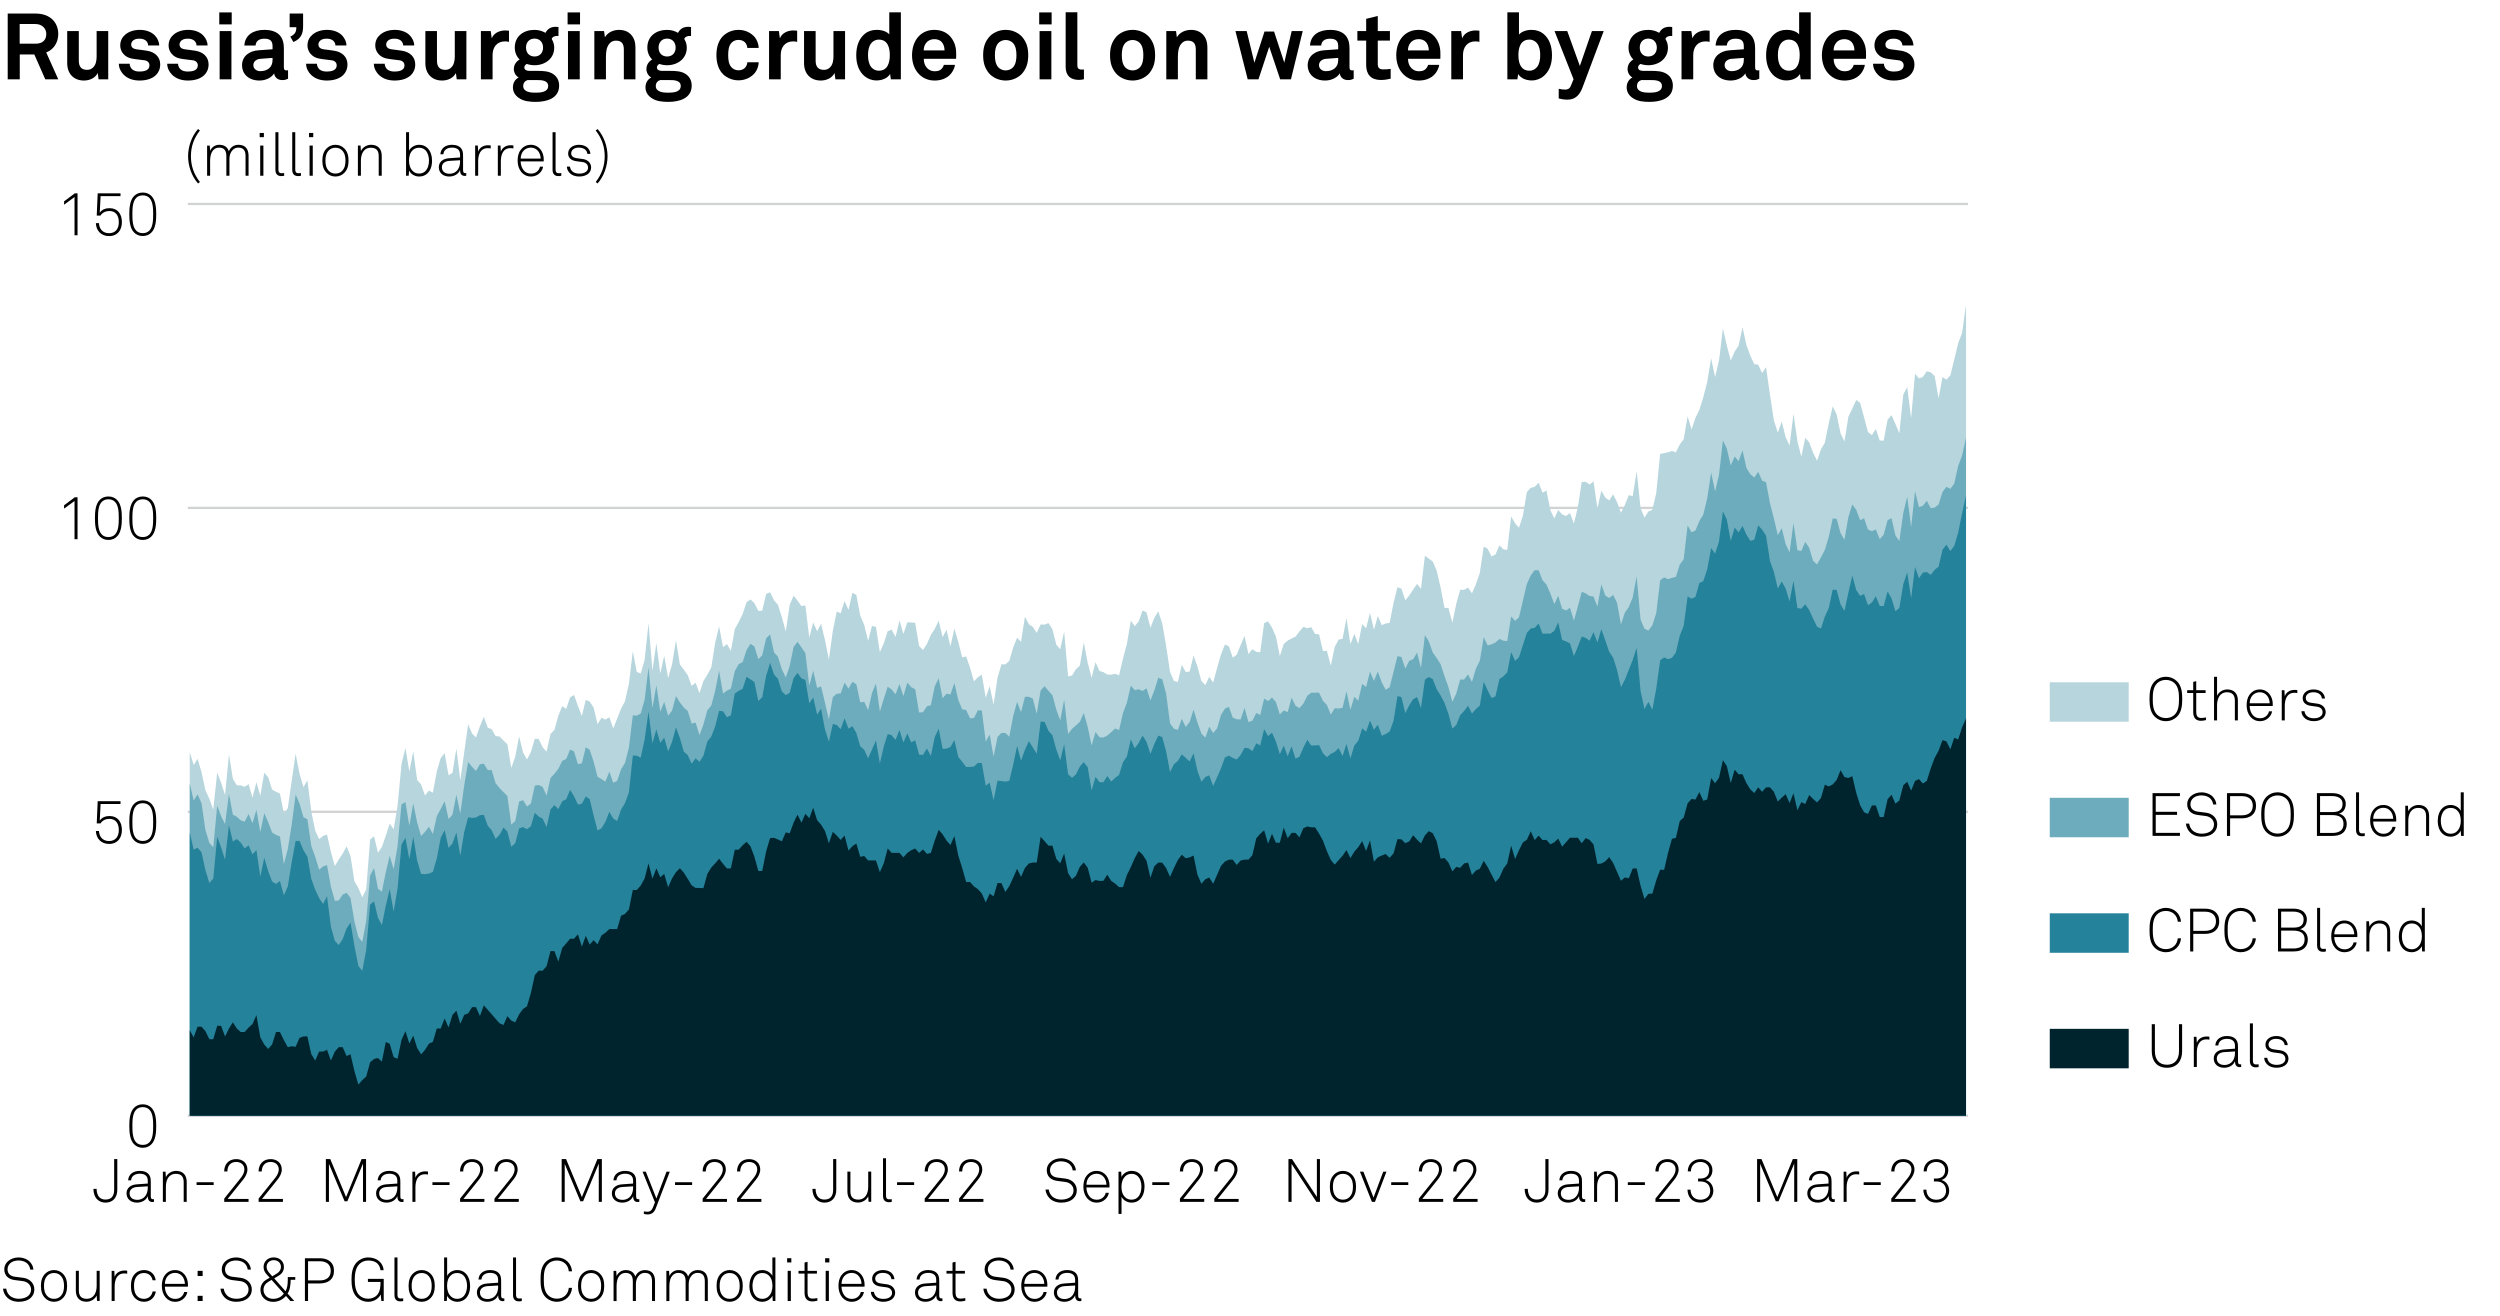 <?xml version="1.0" encoding="utf-8"?>
<!-- Generator: Adobe Illustrator 26.5.2, SVG Export Plug-In . SVG Version: 6.00 Build 0)  -->
<svg version="1.1" xmlns="http://www.w3.org/2000/svg" xmlns:xlink="http://www.w3.org/1999/xlink" x="0px" y="0px"
	 viewBox="0 0 269.291 141.732" enable-background="new 0 0 269.291 141.732" xml:space="preserve">
<g id="Background">
	<rect fill="#FFFFFF" width="269.291" height="141.732"/>
</g>
<g id="Graph">
	<g>
		<path d="M4.877,8.545l-1.18-2.679H2.129v2.679H0.83V1.459h2.988c1.689,0,2.458,1.059,2.458,2.199c0,0.949-0.52,1.699-1.299,1.989
			l1.299,2.898H4.877z M3.818,2.588H2.119v2.119h1.719c0.729,0,1.149-0.38,1.149-1.049C4.987,3.088,4.547,2.588,3.818,2.588z"/>
		<path d="M10.618,8.545l-0.09-0.68c-0.25,0.51-0.83,0.81-1.489,0.81c-1.109,0-1.799-0.75-1.799-1.859V3.348h1.249v3.188
			c0,0.609,0.24,0.989,0.9,0.989c0.29,0,0.49-0.11,0.64-0.26c0.3-0.28,0.379-0.75,0.379-1.169V3.348h1.25v5.197H10.618z"/>
		<path d="M16.808,8.075c-0.42,0.42-1.069,0.6-1.779,0.6c-0.66,0-1.249-0.19-1.679-0.6c-0.3-0.29-0.55-0.72-0.55-1.209h1.169
			c0,0.23,0.12,0.48,0.28,0.61c0.2,0.16,0.43,0.23,0.79,0.23c0.42,0,1.06-0.09,1.06-0.66c0-0.3-0.2-0.5-0.52-0.55
			c-0.459-0.07-0.979-0.1-1.439-0.2c-0.71-0.15-1.189-0.73-1.189-1.39c0-0.529,0.22-0.899,0.53-1.169
			c0.38-0.33,0.929-0.52,1.579-0.52c0.62,0,1.249,0.2,1.629,0.61c0.28,0.3,0.46,0.689,0.46,1.069h-1.189c0-0.2-0.09-0.36-0.21-0.49
			c-0.15-0.15-0.42-0.24-0.68-0.24c-0.18,0-0.35,0-0.54,0.08c-0.22,0.09-0.4,0.28-0.4,0.55c0,0.37,0.32,0.48,0.6,0.52
			c0.47,0.06,0.6,0.07,1.109,0.15c0.82,0.13,1.419,0.649,1.419,1.469C17.257,7.436,17.077,7.805,16.808,8.075z"/>
		<path d="M22.018,8.075c-0.42,0.42-1.069,0.6-1.779,0.6c-0.66,0-1.249-0.19-1.679-0.6c-0.3-0.29-0.55-0.72-0.55-1.209h1.169
			c0,0.23,0.12,0.48,0.28,0.61c0.2,0.16,0.43,0.23,0.79,0.23c0.42,0,1.06-0.09,1.06-0.66c0-0.3-0.2-0.5-0.52-0.55
			c-0.459-0.07-0.979-0.1-1.439-0.2c-0.71-0.15-1.189-0.73-1.189-1.39c0-0.529,0.22-0.899,0.53-1.169
			c0.38-0.33,0.929-0.52,1.579-0.52c0.62,0,1.249,0.2,1.629,0.61c0.28,0.3,0.46,0.689,0.46,1.069h-1.189c0-0.2-0.09-0.36-0.21-0.49
			c-0.15-0.15-0.42-0.24-0.68-0.24c-0.18,0-0.35,0-0.54,0.08c-0.22,0.09-0.4,0.28-0.4,0.55c0,0.37,0.32,0.48,0.6,0.52
			c0.47,0.06,0.6,0.07,1.109,0.15c0.82,0.13,1.419,0.649,1.419,1.469C22.467,7.436,22.287,7.805,22.018,8.075z"/>
		<path d="M23.62,2.628v-1.29h1.339v1.29H23.62z M23.659,8.545V3.348h1.27v5.197H23.659z"/>
		<path d="M30.407,8.625c-0.54,0-0.84-0.34-0.879-0.729c-0.24,0.419-0.84,0.779-1.579,0.779c-1.24,0-1.879-0.779-1.879-1.629
			c0-0.99,0.77-1.559,1.759-1.629l1.529-0.11v-0.32c0-0.49-0.17-0.819-0.88-0.819c-0.58,0-0.919,0.26-0.949,0.739h-1.209
			c0.07-1.169,1-1.689,2.159-1.689c0.89,0,1.649,0.28,1.949,1.06c0.13,0.33,0.15,0.7,0.15,1.049v1.929c0,0.24,0.08,0.33,0.29,0.33
			c0.08,0,0.16-0.02,0.16-0.02v0.919C30.817,8.575,30.707,8.625,30.407,8.625z M29.358,6.236l-1.319,0.1
			c-0.38,0.03-0.75,0.26-0.75,0.68c0,0.4,0.35,0.65,0.739,0.65c0.78,0,1.33-0.42,1.33-1.189V6.236z"/>
		<path d="M31.6,4.527l-0.33-0.58c0.52-0.25,0.65-0.52,0.65-1.019H31.2V1.459h1.449v1.359C32.649,3.627,32.429,4.177,31.6,4.527z"/>
		<path d="M36.978,8.075c-0.42,0.42-1.069,0.6-1.779,0.6c-0.66,0-1.249-0.19-1.679-0.6c-0.3-0.29-0.55-0.72-0.55-1.209h1.169
			c0,0.23,0.12,0.48,0.28,0.61c0.2,0.16,0.43,0.23,0.79,0.23c0.42,0,1.06-0.09,1.06-0.66c0-0.3-0.2-0.5-0.52-0.55
			c-0.459-0.07-0.979-0.1-1.439-0.2c-0.71-0.15-1.189-0.73-1.189-1.39c0-0.529,0.22-0.899,0.53-1.169
			c0.38-0.33,0.929-0.52,1.579-0.52c0.62,0,1.249,0.2,1.629,0.61c0.28,0.3,0.46,0.689,0.46,1.069h-1.189c0-0.2-0.09-0.36-0.21-0.49
			c-0.15-0.15-0.42-0.24-0.68-0.24c-0.18,0-0.35,0-0.54,0.08c-0.22,0.09-0.4,0.28-0.4,0.55c0,0.37,0.32,0.48,0.6,0.52
			c0.47,0.06,0.6,0.07,1.109,0.15c0.82,0.13,1.419,0.649,1.419,1.469C37.427,7.436,37.247,7.805,36.978,8.075z"/>
		<path d="M44.278,8.075c-0.42,0.42-1.069,0.6-1.779,0.6c-0.66,0-1.249-0.19-1.679-0.6c-0.3-0.29-0.55-0.72-0.55-1.209h1.169
			c0,0.23,0.12,0.48,0.28,0.61c0.2,0.16,0.43,0.23,0.79,0.23c0.42,0,1.06-0.09,1.06-0.66c0-0.3-0.2-0.5-0.52-0.55
			c-0.459-0.07-0.979-0.1-1.439-0.2c-0.71-0.15-1.189-0.73-1.189-1.39c0-0.529,0.22-0.899,0.53-1.169
			c0.38-0.33,0.929-0.52,1.579-0.52c0.62,0,1.249,0.2,1.629,0.61c0.28,0.3,0.46,0.689,0.46,1.069h-1.189c0-0.2-0.09-0.36-0.21-0.49
			c-0.15-0.15-0.42-0.24-0.68-0.24c-0.18,0-0.35,0-0.54,0.08c-0.22,0.09-0.4,0.28-0.4,0.55c0,0.37,0.32,0.48,0.6,0.52
			c0.47,0.06,0.6,0.07,1.109,0.15c0.82,0.13,1.419,0.649,1.419,1.469C44.728,7.436,44.548,7.805,44.278,8.075z"/>
		<path d="M49.198,8.545l-0.09-0.68c-0.25,0.51-0.83,0.81-1.489,0.81c-1.109,0-1.799-0.75-1.799-1.859V3.348h1.249v3.188
			c0,0.609,0.24,0.989,0.9,0.989c0.29,0,0.49-0.11,0.64-0.26c0.3-0.28,0.379-0.75,0.379-1.169V3.348h1.25v5.197H49.198z"/>
		<path d="M54.398,4.457c-0.879,0-1.339,0.63-1.339,1.469v2.619H51.8V3.348h1.059l0.11,0.78c0.24-0.6,0.86-0.85,1.469-0.85
			c0.13,0,0.26,0.01,0.39,0.03v1.2C54.688,4.477,54.538,4.457,54.398,4.457z"/>
		<path d="M57.718,10.974c-0.63,0-1.299-0.05-1.839-0.43c-0.399-0.28-0.629-0.65-0.629-1.14c0-0.45,0.22-0.859,0.62-1.059
			c-0.33-0.18-0.52-0.55-0.52-0.89c0-0.44,0.2-0.79,0.62-1.049c-0.32-0.32-0.52-0.75-0.52-1.279c0-1.239,0.959-1.909,2.129-1.909
			c0.43,0,0.839,0.12,1.179,0.32c0.22-0.45,0.62-0.649,1.06-0.649c0.08,0,0.26,0,0.34,0.02v0.969c-0.03,0-0.07-0.01-0.1-0.01
			c-0.29,0-0.55,0.08-0.629,0.33c0.17,0.28,0.27,0.59,0.27,0.939c0,1.189-0.999,1.889-2.119,1.889c-0.29,0-0.58-0.05-0.839-0.14
			c-0.12,0.07-0.26,0.2-0.26,0.37c0,0.31,0.31,0.379,0.57,0.379h0.86c0.52,0,1.199,0.01,1.689,0.35
			c0.45,0.31,0.629,0.75,0.629,1.249C60.227,10.604,58.877,10.974,57.718,10.974z M57.808,8.625h-0.979
			c-0.27,0.08-0.47,0.31-0.47,0.64c0,0.66,0.819,0.719,1.309,0.719c0.5,0,1.379-0.03,1.379-0.719
			C59.047,8.625,58.278,8.625,57.808,8.625z M57.578,4.157c-0.57,0-0.919,0.41-0.919,0.97c0,0.56,0.35,0.959,0.919,0.959
			s0.919-0.4,0.919-0.959C58.498,4.567,58.148,4.157,57.578,4.157z"/>
		<path d="M61.14,2.628v-1.29h1.339v1.29H61.14z M61.18,8.545V3.348h1.269v5.197H61.18z"/>
		<path d="M67.198,8.545V5.356c0-0.609-0.2-0.979-0.86-0.979c-0.439,0-0.729,0.28-0.899,0.659c-0.18,0.41-0.17,0.95-0.17,1.39v2.119
			H64.02V3.348h1.049l0.09,0.67c0.31-0.55,0.93-0.8,1.529-0.8c1.109,0,1.759,0.78,1.759,1.859v3.468H67.198z"/>
		<path d="M71.998,10.974c-0.63,0-1.299-0.05-1.839-0.43c-0.399-0.28-0.629-0.65-0.629-1.14c0-0.45,0.22-0.859,0.62-1.059
			c-0.33-0.18-0.52-0.55-0.52-0.89c0-0.44,0.2-0.79,0.62-1.049c-0.32-0.32-0.52-0.75-0.52-1.279c0-1.239,0.959-1.909,2.129-1.909
			c0.43,0,0.839,0.12,1.179,0.32c0.22-0.45,0.62-0.649,1.06-0.649c0.08,0,0.26,0,0.34,0.02v0.969c-0.03,0-0.07-0.01-0.1-0.01
			c-0.29,0-0.549,0.08-0.629,0.33c0.17,0.28,0.27,0.59,0.27,0.939c0,1.189-0.999,1.889-2.119,1.889c-0.29,0-0.58-0.05-0.839-0.14
			c-0.12,0.07-0.26,0.2-0.26,0.37c0,0.31,0.31,0.379,0.57,0.379h0.859c0.52,0,1.2,0.01,1.689,0.35c0.45,0.31,0.629,0.75,0.629,1.249
			C74.506,10.604,73.157,10.974,71.998,10.974z M72.088,8.625h-0.979c-0.27,0.08-0.47,0.31-0.47,0.64
			c0,0.66,0.819,0.719,1.309,0.719c0.5,0,1.379-0.03,1.379-0.719C73.327,8.625,72.558,8.625,72.088,8.625z M71.858,4.157
			c-0.57,0-0.919,0.41-0.919,0.97c0,0.56,0.35,0.959,0.919,0.959s0.919-0.4,0.919-0.959C72.777,4.567,72.428,4.157,71.858,4.157z"/>
		<path d="M81.327,7.835c-0.36,0.45-0.99,0.819-1.779,0.819s-1.449-0.38-1.809-0.819c-0.39-0.49-0.569-1.14-0.569-1.899
			c0-0.76,0.18-1.409,0.569-1.899c0.36-0.44,1.02-0.82,1.809-0.82s1.419,0.37,1.779,0.82c0.24,0.31,0.38,0.719,0.399,1.129h-1.229
			c-0.01-0.19-0.07-0.35-0.15-0.48c-0.15-0.23-0.42-0.39-0.8-0.39c-0.34,0-0.589,0.14-0.759,0.32c-0.3,0.33-0.35,0.83-0.35,1.319
			s0.05,0.979,0.35,1.309c0.17,0.18,0.419,0.33,0.759,0.33c0.38,0,0.65-0.16,0.8-0.39c0.08-0.13,0.14-0.29,0.15-0.479h1.229
			C81.707,7.116,81.567,7.525,81.327,7.835z"/>
		<path d="M85.438,4.457c-0.879,0-1.339,0.63-1.339,1.469v2.619h-1.259V3.348h1.059l0.11,0.78c0.24-0.6,0.86-0.85,1.469-0.85
			c0.13,0,0.26,0.01,0.39,0.03v1.2C85.728,4.477,85.578,4.457,85.438,4.457z"/>
		<path d="M89.987,8.545l-0.09-0.68c-0.25,0.51-0.83,0.81-1.489,0.81c-1.109,0-1.799-0.75-1.799-1.859V3.348h1.249v3.188
			c0,0.609,0.24,0.989,0.9,0.989c0.29,0,0.49-0.11,0.64-0.26c0.3-0.28,0.379-0.75,0.379-1.169V3.348h1.25v5.197H89.987z"/>
		<path d="M95.958,8.545l-0.08-0.57c-0.31,0.48-0.89,0.69-1.459,0.69c-0.52,0-0.949-0.18-1.269-0.44
			c-0.62-0.51-0.919-1.289-0.919-2.269c0-1.02,0.31-1.809,0.929-2.319c0.32-0.26,0.74-0.42,1.27-0.42c0.66,0,1.139,0.22,1.359,0.49
			V1.329h1.249v7.216H95.958z M94.668,4.267c-0.39,0-0.66,0.18-0.839,0.41c-0.26,0.34-0.33,0.81-0.33,1.259s0.07,0.929,0.33,1.269
			c0.18,0.23,0.45,0.41,0.839,0.41c0.979,0,1.179-0.929,1.179-1.679S95.647,4.267,94.668,4.267z"/>
		<path d="M102.986,6.336h-3.478c-0.01,0.4,0.13,0.78,0.38,1.02c0.18,0.17,0.43,0.32,0.77,0.32c0.36,0,0.58-0.07,0.76-0.25
			c0.11-0.11,0.2-0.25,0.25-0.439h1.2c-0.03,0.31-0.24,0.72-0.44,0.959c-0.44,0.52-1.089,0.729-1.749,0.729
			c-0.709,0-1.229-0.25-1.639-0.64c-0.52-0.5-0.799-1.229-0.799-2.079c0-0.83,0.25-1.569,0.75-2.079c0.39-0.4,0.949-0.66,1.659-0.66
			c0.77,0,1.469,0.31,1.899,0.959c0.38,0.57,0.47,1.16,0.45,1.809C102.997,5.986,102.986,6.226,102.986,6.336z M101.427,4.517
			c-0.17-0.18-0.43-0.3-0.79-0.3c-0.38,0-0.689,0.16-0.87,0.4c-0.18,0.23-0.26,0.47-0.27,0.81h2.249
			C101.737,5.037,101.627,4.737,101.427,4.517z"/>
		<path d="M110.147,7.865c-0.36,0.44-1.029,0.81-1.819,0.81s-1.459-0.37-1.819-0.81c-0.39-0.49-0.609-1.04-0.609-1.919
			s0.22-1.429,0.609-1.919c0.36-0.44,1.03-0.81,1.819-0.81s1.459,0.37,1.819,0.81c0.39,0.49,0.61,1.04,0.61,1.919
			S110.537,7.375,110.147,7.865z M109.118,4.637c-0.17-0.18-0.45-0.33-0.79-0.33s-0.62,0.15-0.79,0.33
			c-0.3,0.33-0.37,0.819-0.37,1.309s0.07,0.979,0.37,1.31c0.17,0.18,0.45,0.33,0.79,0.33s0.62-0.15,0.79-0.33
			c0.3-0.33,0.37-0.82,0.37-1.31S109.417,4.967,109.118,4.637z"/>
		<path d="M111.939,2.628v-1.29h1.339v1.29H111.939z M111.979,8.545V3.348h1.27v5.197H111.979z"/>
		<path d="M116.208,8.605c-0.85,0-1.419-0.41-1.419-1.399V1.319h1.259v5.677c0,0.3,0.07,0.5,0.5,0.5c0.11,0,0.14-0.01,0.21-0.01
			v1.05C116.508,8.585,116.458,8.605,116.208,8.605z"/>
		<path d="M123.816,7.865c-0.36,0.44-1.029,0.81-1.819,0.81s-1.459-0.37-1.819-0.81c-0.39-0.49-0.609-1.04-0.609-1.919
			s0.22-1.429,0.609-1.919c0.36-0.44,1.03-0.81,1.819-0.81s1.459,0.37,1.819,0.81c0.39,0.49,0.609,1.04,0.609,1.919
			S124.206,7.375,123.816,7.865z M122.787,4.637c-0.17-0.18-0.45-0.33-0.79-0.33s-0.62,0.15-0.79,0.33
			c-0.3,0.33-0.37,0.819-0.37,1.309s0.07,0.979,0.37,1.31c0.17,0.18,0.45,0.33,0.79,0.33s0.62-0.15,0.79-0.33
			c0.3-0.33,0.37-0.82,0.37-1.31S123.087,4.967,122.787,4.637z"/>
		<path d="M128.807,8.545V5.356c0-0.609-0.2-0.979-0.86-0.979c-0.439,0-0.729,0.28-0.899,0.659c-0.18,0.41-0.17,0.95-0.17,1.39
			v2.119h-1.249V3.348h1.049l0.09,0.67c0.31-0.55,0.93-0.8,1.529-0.8c1.109,0,1.759,0.78,1.759,1.859v3.468H128.807z"/>
		<path d="M139.056,8.545h-1.16l-1.179-3.508l-1.159,3.508h-1.16l-1.319-5.197h1.21l0.829,3.408l1.09-3.358h1.029l1.1,3.348
			l0.799-3.398h1.189L139.056,8.545z"/>
		<path d="M145.196,8.625c-0.54,0-0.84-0.34-0.88-0.729c-0.239,0.419-0.839,0.779-1.579,0.779c-1.239,0-1.879-0.779-1.879-1.629
			c0-0.99,0.77-1.559,1.759-1.629l1.529-0.11v-0.32c0-0.49-0.17-0.819-0.879-0.819c-0.58,0-0.92,0.26-0.95,0.739h-1.209
			c0.07-1.169,0.999-1.689,2.159-1.689c0.89,0,1.648,0.28,1.948,1.06c0.13,0.33,0.15,0.7,0.15,1.049v1.929
			c0,0.24,0.08,0.33,0.29,0.33c0.08,0,0.159-0.02,0.159-0.02v0.919C145.606,8.575,145.496,8.625,145.196,8.625z M144.146,6.236
			l-1.319,0.1c-0.38,0.03-0.749,0.26-0.749,0.68c0,0.4,0.35,0.65,0.739,0.65c0.779,0,1.329-0.42,1.329-1.189V6.236z"/>
		<path d="M148.728,8.615c-1.05,0-1.569-0.6-1.569-1.599V4.377h-0.949v-1.03h0.949V2.028l1.25-0.31v1.629h1.309v1.03h-1.309v2.528
			c0,0.4,0.18,0.57,0.579,0.57c0.26,0,0.47-0.01,0.81-0.05v1.05C149.447,8.565,149.098,8.615,148.728,8.615z"/>
		<path d="M155.146,6.336h-3.478c-0.011,0.4,0.13,0.78,0.38,1.02c0.18,0.17,0.43,0.32,0.77,0.32c0.359,0,0.579-0.07,0.759-0.25
			c0.11-0.11,0.2-0.25,0.25-0.439h1.199c-0.029,0.31-0.239,0.72-0.439,0.959c-0.439,0.52-1.09,0.729-1.749,0.729
			c-0.71,0-1.229-0.25-1.639-0.64c-0.521-0.5-0.8-1.229-0.8-2.079c0-0.83,0.25-1.569,0.749-2.079c0.391-0.4,0.95-0.66,1.659-0.66
			c0.77,0,1.47,0.31,1.899,0.959c0.38,0.57,0.47,1.16,0.449,1.809C155.155,5.986,155.146,6.226,155.146,6.336z M153.587,4.517
			c-0.17-0.18-0.43-0.3-0.79-0.3c-0.38,0-0.689,0.16-0.869,0.4c-0.181,0.23-0.26,0.47-0.271,0.81h2.249
			C153.896,5.037,153.786,4.737,153.587,4.517z"/>
		<path d="M158.927,4.457c-0.879,0-1.339,0.63-1.339,1.469v2.619h-1.26V3.348h1.06l0.11,0.78c0.239-0.6,0.859-0.85,1.469-0.85
			c0.13,0,0.26,0.01,0.39,0.03v1.2C159.217,4.477,159.066,4.457,158.927,4.457z"/>
		<path d="M166.246,8.225c-0.319,0.26-0.739,0.44-1.259,0.44c-0.57,0-1.149-0.21-1.46-0.69l-0.079,0.57h-1.08V1.329h1.25v2.398
			c0.239-0.29,0.739-0.51,1.358-0.51c0.53,0,0.95,0.16,1.27,0.42c0.62,0.51,0.93,1.299,0.93,2.319
			C167.176,6.936,166.866,7.715,166.246,8.225z M165.577,4.677c-0.181-0.23-0.45-0.41-0.84-0.41c-0.979,0-1.18,0.92-1.18,1.669
			c0,0.51,0.09,1.089,0.45,1.419c0.17,0.16,0.409,0.26,0.729,0.26c0.39,0,0.659-0.18,0.84-0.41c0.26-0.34,0.329-0.819,0.329-1.269
			S165.837,5.017,165.577,4.677z"/>
		<path d="M170.458,9.435c-0.261,0.68-0.69,1.299-1.6,1.299c-0.41,0-0.689-0.06-0.959-0.13v-1.04c0.329,0.06,0.419,0.09,0.699,0.09
			c0.229,0,0.47-0.08,0.6-0.39l0.3-0.729l-2.049-5.188h1.369l1.359,3.758l1.299-3.758h1.27L170.458,9.435z"/>
		<path d="M177.688,10.974c-0.63,0-1.3-0.05-1.839-0.43c-0.4-0.28-0.63-0.65-0.63-1.14c0-0.45,0.22-0.859,0.619-1.059
			c-0.329-0.18-0.52-0.55-0.52-0.89c0-0.44,0.2-0.79,0.62-1.049c-0.32-0.32-0.52-0.75-0.52-1.279c0-1.239,0.959-1.909,2.129-1.909
			c0.43,0,0.839,0.12,1.179,0.32c0.22-0.45,0.62-0.649,1.06-0.649c0.08,0,0.26,0,0.34,0.02v0.969c-0.03,0-0.07-0.01-0.1-0.01
			c-0.29,0-0.55,0.08-0.63,0.33c0.17,0.28,0.27,0.59,0.27,0.939c0,1.189-0.999,1.889-2.118,1.889c-0.29,0-0.58-0.05-0.84-0.14
			c-0.12,0.07-0.26,0.2-0.26,0.37c0,0.31,0.31,0.379,0.569,0.379h0.859c0.52,0,1.199,0.01,1.689,0.35
			c0.449,0.31,0.63,0.75,0.63,1.249C180.196,10.604,178.847,10.974,177.688,10.974z M177.777,8.625h-0.979
			c-0.27,0.08-0.47,0.31-0.47,0.64c0,0.66,0.819,0.719,1.31,0.719c0.499,0,1.379-0.03,1.379-0.719
			C179.017,8.625,178.247,8.625,177.777,8.625z M177.548,4.157c-0.57,0-0.92,0.41-0.92,0.97c0,0.56,0.35,0.959,0.92,0.959
			c0.569,0,0.919-0.4,0.919-0.959C178.467,4.567,178.117,4.157,177.548,4.157z"/>
		<path d="M183.727,4.457c-0.879,0-1.339,0.63-1.339,1.469v2.619h-1.26V3.348h1.06l0.11,0.78c0.239-0.6,0.859-0.85,1.469-0.85
			c0.13,0,0.26,0.01,0.39,0.03v1.2C184.017,4.477,183.867,4.457,183.727,4.457z"/>
		<path d="M188.886,8.625c-0.54,0-0.84-0.34-0.88-0.729c-0.239,0.419-0.839,0.779-1.579,0.779c-1.239,0-1.879-0.779-1.879-1.629
			c0-0.99,0.77-1.559,1.759-1.629l1.529-0.11v-0.32c0-0.49-0.17-0.819-0.879-0.819c-0.58,0-0.92,0.26-0.95,0.739h-1.209
			c0.07-1.169,0.999-1.689,2.159-1.689c0.89,0,1.648,0.28,1.948,1.06c0.13,0.33,0.15,0.7,0.15,1.049v1.929
			c0,0.24,0.08,0.33,0.29,0.33c0.08,0,0.159-0.02,0.159-0.02v0.919C189.296,8.575,189.186,8.625,188.886,8.625z M187.836,6.236
			l-1.319,0.1c-0.38,0.03-0.749,0.26-0.749,0.68c0,0.4,0.35,0.65,0.739,0.65c0.779,0,1.329-0.42,1.329-1.189V6.236z"/>
		<path d="M193.966,8.545l-0.08-0.57c-0.31,0.48-0.889,0.69-1.459,0.69c-0.52,0-0.949-0.18-1.27-0.44
			c-0.619-0.51-0.919-1.289-0.919-2.269c0-1.02,0.31-1.809,0.93-2.319c0.319-0.26,0.739-0.42,1.269-0.42
			c0.66,0,1.14,0.22,1.359,0.49V1.329h1.25v7.216H193.966z M192.677,4.267c-0.39,0-0.659,0.18-0.84,0.41
			c-0.26,0.34-0.329,0.81-0.329,1.259s0.069,0.929,0.329,1.269c0.181,0.23,0.45,0.41,0.84,0.41c0.979,0,1.18-0.929,1.18-1.679
			S193.656,4.267,192.677,4.267z"/>
		<path d="M200.995,6.336h-3.478c-0.011,0.4,0.13,0.78,0.38,1.02c0.18,0.17,0.43,0.32,0.77,0.32c0.359,0,0.579-0.07,0.759-0.25
			c0.11-0.11,0.2-0.25,0.25-0.439h1.199c-0.029,0.31-0.239,0.72-0.439,0.959c-0.439,0.52-1.09,0.729-1.749,0.729
			c-0.71,0-1.229-0.25-1.639-0.64c-0.521-0.5-0.8-1.229-0.8-2.079c0-0.83,0.25-1.569,0.749-2.079c0.391-0.4,0.95-0.66,1.659-0.66
			c0.77,0,1.47,0.31,1.899,0.959c0.38,0.57,0.47,1.16,0.449,1.809C201.005,5.986,200.995,6.226,200.995,6.336z M199.437,4.517
			c-0.17-0.18-0.43-0.3-0.79-0.3c-0.38,0-0.689,0.16-0.869,0.4c-0.181,0.23-0.26,0.47-0.271,0.81h2.249
			C199.746,5.037,199.636,4.737,199.437,4.517z"/>
		<path d="M205.766,8.075c-0.419,0.42-1.069,0.6-1.778,0.6c-0.66,0-1.25-0.19-1.68-0.6c-0.3-0.29-0.55-0.72-0.55-1.209h1.17
			c0,0.23,0.12,0.48,0.279,0.61c0.2,0.16,0.43,0.23,0.79,0.23c0.42,0,1.06-0.09,1.06-0.66c0-0.3-0.2-0.5-0.52-0.55
			c-0.46-0.07-0.979-0.1-1.439-0.2c-0.71-0.15-1.189-0.73-1.189-1.39c0-0.529,0.22-0.899,0.529-1.169
			c0.38-0.33,0.93-0.52,1.579-0.52c0.62,0,1.25,0.2,1.63,0.61c0.279,0.3,0.459,0.689,0.459,1.069h-1.189c0-0.2-0.09-0.36-0.209-0.49
			c-0.15-0.15-0.42-0.24-0.68-0.24c-0.181,0-0.351,0-0.54,0.08c-0.22,0.09-0.399,0.28-0.399,0.55c0,0.37,0.319,0.48,0.6,0.52
			c0.47,0.06,0.6,0.07,1.109,0.15c0.819,0.13,1.419,0.649,1.419,1.469C206.216,7.436,206.036,7.805,205.766,8.075z"/>
	</g>
	<g>
		<path d="M3.334,139.776c-0.312,0.305-0.773,0.448-1.307,0.448c-0.526,0-0.981-0.169-1.287-0.494
			c-0.228-0.24-0.384-0.565-0.416-0.917h0.351c0.032,0.273,0.162,0.527,0.338,0.709c0.247,0.254,0.63,0.377,1.014,0.377
			c0.397,0,0.793-0.104,1.047-0.345c0.163-0.156,0.273-0.37,0.273-0.663c0-0.441-0.345-0.825-0.897-0.896l-0.858-0.11
			c-0.65-0.085-1.131-0.455-1.131-1.164c0-0.384,0.169-0.656,0.403-0.871c0.286-0.26,0.708-0.403,1.137-0.403
			c0.494,0,0.988,0.202,1.248,0.508c0.195,0.228,0.325,0.468,0.351,0.799H3.257c-0.033-0.233-0.104-0.409-0.254-0.585
			c-0.201-0.247-0.578-0.396-1.001-0.396c-0.332,0-0.65,0.085-0.877,0.279c-0.175,0.156-0.312,0.371-0.312,0.67
			c0,0.546,0.39,0.754,0.812,0.806l0.871,0.111c0.715,0.091,1.203,0.604,1.203,1.254C3.699,139.295,3.549,139.562,3.334,139.776z"/>
		<path d="M6.767,139.834c-0.228,0.228-0.546,0.391-0.949,0.391c-0.403,0-0.721-0.163-0.949-0.391
			c-0.338-0.338-0.462-0.767-0.462-1.319s0.124-0.981,0.462-1.319c0.228-0.228,0.546-0.39,0.949-0.39
			c0.403,0,0.722,0.162,0.949,0.39c0.338,0.338,0.461,0.767,0.461,1.319S7.104,139.496,6.767,139.834z M6.533,137.41
			c-0.169-0.176-0.403-0.286-0.715-0.286s-0.546,0.11-0.715,0.286c-0.292,0.305-0.364,0.683-0.364,1.104
			c0,0.423,0.072,0.8,0.364,1.105c0.169,0.175,0.403,0.286,0.715,0.286s0.546-0.111,0.715-0.286
			c0.292-0.306,0.364-0.683,0.364-1.105C6.896,138.093,6.825,137.715,6.533,137.41z"/>
		<path d="M10.452,140.134l-0.039-0.592c-0.182,0.416-0.644,0.676-1.099,0.676c-0.748,0-1.144-0.461-1.144-1.189v-2.146h0.325v2.126
			c0,0.565,0.247,0.891,0.839,0.891c0.799,0,1.079-0.689,1.079-1.391v-1.626h0.325v3.251H10.452z"/>
		<path d="M13.383,137.169c-0.812,0-1.033,0.729-1.033,1.411v1.56h-0.325v-3.25h0.286l0.039,0.656
			c0.143-0.448,0.578-0.688,1.033-0.688c0.104,0,0.215,0,0.319,0.02v0.325C13.598,137.176,13.487,137.169,13.383,137.169z"/>
		<path d="M15.515,140.225c-0.403,0-0.728-0.156-0.956-0.384c-0.338-0.338-0.455-0.773-0.455-1.326s0.117-0.988,0.455-1.326
			c0.228-0.228,0.553-0.383,0.956-0.383c0.676,0,1.177,0.441,1.255,1.099h-0.338c-0.071-0.449-0.422-0.78-0.917-0.78
			c-0.312,0-0.552,0.104-0.721,0.279c-0.292,0.306-0.358,0.689-0.358,1.111c0,0.423,0.065,0.812,0.358,1.118
			c0.169,0.176,0.409,0.273,0.721,0.273c0.5,0,0.845-0.352,0.923-0.793h0.344C16.698,139.743,16.198,140.225,15.515,140.225z"/>
		<path d="M20.241,138.593h-2.483c0.006,0.377,0.13,0.729,0.338,0.976c0.182,0.214,0.436,0.344,0.787,0.344
			c0.286,0,0.533-0.104,0.708-0.286c0.117-0.123,0.208-0.266,0.247-0.461h0.338c-0.045,0.279-0.182,0.507-0.364,0.683
			c-0.234,0.233-0.559,0.377-0.93,0.377c-0.468,0-0.799-0.195-1.033-0.462c-0.267-0.312-0.416-0.741-0.416-1.234
			c0-0.41,0.065-0.813,0.318-1.157c0.273-0.371,0.65-0.565,1.105-0.565c0.877,0,1.391,0.754,1.391,1.572
			C20.248,138.456,20.241,138.515,20.241,138.593z M18.856,137.11c-0.669,0-1.092,0.54-1.092,1.184h2.152
			C19.903,137.677,19.52,137.11,18.856,137.11z"/>
		<path d="M21.287,137.449v-0.56h0.54v0.56H21.287z M21.287,140.14v-0.559h0.54v0.559H21.287z"/>
		<path d="M26.76,139.776c-0.312,0.305-0.773,0.448-1.307,0.448c-0.526,0-0.981-0.169-1.287-0.494
			c-0.228-0.24-0.384-0.565-0.416-0.917h0.351c0.032,0.273,0.162,0.527,0.338,0.709c0.247,0.254,0.63,0.377,1.014,0.377
			c0.397,0,0.793-0.104,1.047-0.345c0.163-0.156,0.273-0.37,0.273-0.663c0-0.441-0.345-0.825-0.897-0.896l-0.858-0.11
			c-0.65-0.085-1.131-0.455-1.131-1.164c0-0.384,0.169-0.656,0.403-0.871c0.286-0.26,0.708-0.403,1.137-0.403
			c0.494,0,0.988,0.202,1.248,0.508c0.195,0.228,0.325,0.468,0.351,0.799h-0.344c-0.033-0.233-0.104-0.409-0.254-0.585
			c-0.201-0.247-0.578-0.396-1.001-0.396c-0.332,0-0.65,0.085-0.877,0.279c-0.175,0.156-0.312,0.371-0.312,0.67
			c0,0.546,0.39,0.754,0.812,0.806l0.871,0.111c0.715,0.091,1.203,0.604,1.203,1.254C27.125,139.295,26.975,139.562,26.76,139.776z"
			/>
		<path d="M31.311,137.852c-0.007,0.487-0.065,1.099-0.332,1.482l0.721,0.806h-0.416l-0.481-0.546
			c-0.332,0.384-0.806,0.637-1.384,0.637c-0.754,0-1.365-0.507-1.365-1.3c0-0.461,0.234-0.852,0.63-1.085l0.364-0.215l-0.338-0.377
			c-0.221-0.247-0.319-0.494-0.319-0.787c0-0.571,0.455-1.026,1.086-1.026c0.611,0,1.105,0.396,1.105,1.026
			c0,0.442-0.215,0.741-0.565,0.949l-0.481,0.286l1.222,1.385c0.188-0.338,0.241-0.748,0.241-1.248v-0.279h0.806v0.292H31.311z
			 M29.256,137.865l-0.364,0.214c-0.312,0.183-0.507,0.487-0.507,0.852c0,0.585,0.468,0.976,1.034,0.976
			c0.52,0,0.884-0.215,1.157-0.56L29.256,137.865z M29.478,135.739c-0.41,0-0.761,0.286-0.761,0.728
			c0,0.228,0.117,0.442,0.273,0.624l0.338,0.391l0.527-0.325c0.253-0.156,0.409-0.403,0.409-0.689
			C30.264,136.025,29.926,135.739,29.478,135.739z"/>
		<path d="M34.443,138.248h-1.261v1.892h-0.338v-4.608h1.599c0.884,0,1.534,0.429,1.534,1.358S35.327,138.248,34.443,138.248z
			 M34.443,135.856h-1.261v2.066h1.261c0.676,0,1.183-0.312,1.183-1.033S35.119,135.856,34.443,135.856z"/>
		<path d="M41.08,140.14l-0.071-0.708c-0.241,0.494-0.793,0.793-1.346,0.793c-0.494,0-0.93-0.202-1.216-0.487
			c-0.494-0.488-0.585-1.242-0.585-1.898c0-0.663,0.084-1.397,0.585-1.892c0.293-0.286,0.722-0.501,1.216-0.501
			c0.949,0,1.599,0.579,1.664,1.372h-0.345c-0.026-0.299-0.136-0.501-0.305-0.689c-0.241-0.26-0.611-0.351-1.008-0.351
			s-0.715,0.143-0.956,0.377c-0.429,0.423-0.5,1.118-0.5,1.684c0,0.559,0.072,1.287,0.507,1.696
			c0.247,0.234,0.565,0.357,0.942,0.357c0.371,0,0.715-0.143,0.923-0.363c0.371-0.391,0.403-0.937,0.403-1.443H39.63v-0.332h1.703
			v2.386H41.08z"/>
		<path d="M43.14,140.179c-0.416,0-0.65-0.214-0.65-0.688v-4.044h0.325v4.03c0,0.222,0.065,0.391,0.338,0.391
			c0.13,0,0.188,0,0.279-0.014v0.286C43.361,140.159,43.277,140.179,43.14,140.179z"/>
		<path d="M46.371,139.834c-0.228,0.228-0.546,0.391-0.949,0.391c-0.403,0-0.721-0.163-0.949-0.391
			c-0.338-0.338-0.461-0.767-0.461-1.319s0.123-0.981,0.461-1.319c0.228-0.228,0.546-0.39,0.949-0.39
			c0.403,0,0.722,0.162,0.949,0.39c0.338,0.338,0.461,0.767,0.461,1.319S46.708,139.496,46.371,139.834z M46.137,137.41
			c-0.169-0.176-0.403-0.286-0.715-0.286s-0.546,0.11-0.715,0.286c-0.292,0.305-0.364,0.683-0.364,1.104
			c0,0.423,0.072,0.8,0.364,1.105c0.169,0.175,0.403,0.286,0.715,0.286s0.546-0.111,0.715-0.286
			c0.292-0.306,0.364-0.683,0.364-1.105C46.5,138.093,46.429,137.715,46.137,137.41z"/>
		<path d="M50.108,139.919c-0.214,0.188-0.494,0.306-0.865,0.306c-0.435,0-0.903-0.254-1.079-0.656l-0.039,0.571h-0.286v-4.693
			h0.325v1.989c0.175-0.37,0.624-0.63,1.085-0.63c0.377,0,0.669,0.13,0.884,0.338c0.345,0.325,0.507,0.845,0.507,1.378
			C50.641,139.08,50.472,139.601,50.108,139.919z M49.945,137.41c-0.169-0.176-0.39-0.286-0.695-0.286
			c-0.299,0-0.52,0.098-0.683,0.253c-0.299,0.28-0.41,0.657-0.41,1.138c0,0.448,0.124,0.846,0.416,1.131
			c0.163,0.156,0.377,0.261,0.663,0.261c0.273,0,0.481-0.085,0.644-0.228c0.299-0.267,0.429-0.702,0.429-1.164
			C50.31,138.099,50.199,137.683,49.945,137.41z"/>
		<path d="M54.171,140.159c-0.403,0-0.514-0.292-0.514-0.637c-0.175,0.462-0.669,0.702-1.17,0.702c-0.63,0-1.118-0.377-1.118-1.001
			c0-0.579,0.449-0.923,1.092-0.969l1.196-0.085v-0.318c0-0.539-0.364-0.741-0.858-0.741c-0.514,0-0.904,0.234-0.936,0.716h-0.325
			c0.045-0.657,0.559-1.021,1.261-1.021c0.442,0,0.923,0.149,1.099,0.598c0.078,0.201,0.084,0.409,0.084,0.624v1.482
			c0,0.221,0.032,0.351,0.253,0.351c0.039,0,0.059,0,0.091-0.007v0.286C54.249,140.153,54.249,140.159,54.171,140.159z
			 M53.657,138.47l-1.164,0.071c-0.481,0.032-0.793,0.286-0.793,0.683c0,0.468,0.351,0.702,0.812,0.702
			c0.819,0,1.144-0.663,1.144-1.287V138.47z"/>
		<path d="M55.912,140.179c-0.416,0-0.65-0.214-0.65-0.688v-4.044h0.325v4.03c0,0.222,0.065,0.391,0.338,0.391
			c0.13,0,0.188,0,0.279-0.014v0.286C56.133,140.159,56.049,140.179,55.912,140.179z"/>
		<path d="M59.981,140.225c-0.442,0-0.897-0.183-1.215-0.501c-0.494-0.5-0.54-1.234-0.54-1.892c0-0.656,0.045-1.384,0.54-1.885
			c0.318-0.318,0.773-0.501,1.215-0.501c0.917,0,1.567,0.644,1.638,1.495h-0.351c-0.058-0.683-0.559-1.163-1.287-1.163
			c-0.409,0-0.721,0.143-0.968,0.396c-0.416,0.429-0.436,1.105-0.436,1.657c0,0.553,0.026,1.235,0.442,1.664
			c0.253,0.261,0.579,0.396,0.962,0.396c0.729,0,1.229-0.48,1.287-1.163h0.351C61.548,139.581,60.898,140.225,59.981,140.225z"/>
		<path d="M64.623,139.834c-0.228,0.228-0.546,0.391-0.949,0.391c-0.403,0-0.721-0.163-0.949-0.391
			c-0.338-0.338-0.461-0.767-0.461-1.319s0.123-0.981,0.461-1.319c0.228-0.228,0.546-0.39,0.949-0.39
			c0.403,0,0.722,0.162,0.949,0.39c0.338,0.338,0.461,0.767,0.461,1.319S64.96,139.496,64.623,139.834z M64.389,137.41
			c-0.169-0.176-0.403-0.286-0.715-0.286s-0.546,0.11-0.715,0.286c-0.292,0.305-0.364,0.683-0.364,1.104
			c0,0.423,0.072,0.8,0.364,1.105c0.169,0.175,0.403,0.286,0.715,0.286s0.546-0.111,0.715-0.286
			c0.292-0.306,0.364-0.683,0.364-1.105C64.752,138.093,64.681,137.715,64.389,137.41z"/>
		<path d="M70.232,140.14v-2.125c0-0.565-0.208-0.904-0.773-0.904c-0.247,0-0.429,0.085-0.579,0.222
			c-0.253,0.24-0.383,0.578-0.383,0.969v1.839h-0.332v-2.125c0-0.565-0.215-0.904-0.78-0.904c-0.247,0-0.436,0.085-0.579,0.222
			c-0.292,0.272-0.39,0.722-0.39,1.183v1.625h-0.325v-3.25h0.286l0.039,0.56c0.169-0.371,0.52-0.644,0.988-0.644
			c0.565,0,0.897,0.279,1.027,0.701c0.169-0.402,0.514-0.701,1.047-0.701c0.76,0,1.079,0.493,1.079,1.189v2.145H70.232z"/>
		<path d="M75.919,140.14v-2.125c0-0.565-0.208-0.904-0.773-0.904c-0.247,0-0.429,0.085-0.579,0.222
			c-0.253,0.24-0.383,0.578-0.383,0.969v1.839h-0.332v-2.125c0-0.565-0.215-0.904-0.78-0.904c-0.247,0-0.436,0.085-0.579,0.222
			c-0.292,0.272-0.39,0.722-0.39,1.183v1.625h-0.325v-3.25h0.286l0.039,0.56c0.169-0.371,0.52-0.644,0.988-0.644
			c0.565,0,0.897,0.279,1.027,0.701c0.169-0.402,0.514-0.701,1.047-0.701c0.76,0,1.079,0.493,1.079,1.189v2.145H75.919z"/>
		<path d="M79.546,139.834c-0.228,0.228-0.546,0.391-0.949,0.391c-0.403,0-0.721-0.163-0.949-0.391
			c-0.338-0.338-0.461-0.767-0.461-1.319s0.123-0.981,0.461-1.319c0.228-0.228,0.546-0.39,0.949-0.39
			c0.403,0,0.722,0.162,0.949,0.39c0.338,0.338,0.461,0.767,0.461,1.319S79.884,139.496,79.546,139.834z M79.312,137.41
			c-0.169-0.176-0.403-0.286-0.715-0.286s-0.546,0.11-0.715,0.286c-0.292,0.305-0.364,0.683-0.364,1.104
			c0,0.423,0.072,0.8,0.364,1.105c0.169,0.175,0.403,0.286,0.715,0.286s0.546-0.111,0.715-0.286
			c0.292-0.306,0.364-0.683,0.364-1.105C79.676,138.093,79.605,137.715,79.312,137.41z"/>
		<path d="M83.238,140.14l-0.039-0.571c-0.175,0.402-0.644,0.656-1.079,0.656c-0.371,0-0.65-0.117-0.865-0.306
			c-0.364-0.318-0.533-0.839-0.533-1.397c0-0.533,0.163-1.053,0.507-1.378c0.215-0.208,0.507-0.338,0.884-0.338
			c0.461,0,0.91,0.26,1.085,0.63v-1.989h0.325v4.693H83.238z M82.796,137.377c-0.163-0.155-0.384-0.253-0.683-0.253
			c-0.306,0-0.527,0.11-0.696,0.286c-0.253,0.272-0.364,0.688-0.364,1.104c0,0.462,0.13,0.897,0.429,1.164
			c0.163,0.143,0.371,0.228,0.644,0.228c0.286,0,0.5-0.104,0.663-0.261c0.292-0.285,0.416-0.683,0.416-1.131
			C83.206,138.034,83.095,137.657,82.796,137.377z"/>
		<path d="M84.785,135.986v-0.455h0.455v0.455H84.785z M84.843,140.14v-3.25h0.345v3.25H84.843z"/>
		<path d="M87.502,140.186c-0.604,0-0.838-0.384-0.838-0.949v-2.048h-0.65v-0.299h0.65v-0.896l0.325-0.078v0.975h1.008v0.299h-1.008
			v2.035c0,0.383,0.104,0.656,0.54,0.656c0.176,0,0.338-0.026,0.514-0.059v0.286C87.859,140.146,87.684,140.186,87.502,140.186z"/>
		<path d="M88.88,135.986v-0.455h0.455v0.455H88.88z M88.939,140.14v-3.25h0.344v3.25H88.939z"/>
		<path d="M93.125,138.593h-2.483c0.006,0.377,0.13,0.729,0.338,0.976c0.182,0.214,0.436,0.344,0.787,0.344
			c0.286,0,0.533-0.104,0.708-0.286c0.117-0.123,0.208-0.266,0.247-0.461h0.338c-0.045,0.279-0.182,0.507-0.364,0.683
			c-0.234,0.233-0.559,0.377-0.93,0.377c-0.468,0-0.799-0.195-1.033-0.462c-0.267-0.312-0.416-0.741-0.416-1.234
			c0-0.41,0.065-0.813,0.318-1.157c0.273-0.371,0.65-0.565,1.105-0.565c0.877,0,1.391,0.754,1.391,1.572
			C93.131,138.456,93.125,138.515,93.125,138.593z M91.74,137.11c-0.669,0-1.092,0.54-1.092,1.184H92.8
			C92.787,137.677,92.403,137.11,91.74,137.11z"/>
		<path d="M96.199,139.834c-0.234,0.261-0.624,0.391-1.053,0.391c-0.442,0-0.819-0.137-1.066-0.416
			c-0.182-0.208-0.26-0.391-0.273-0.656h0.332c0.02,0.194,0.104,0.363,0.24,0.5c0.188,0.182,0.455,0.26,0.767,0.26
			c0.338,0,0.604-0.078,0.767-0.24c0.117-0.117,0.176-0.228,0.176-0.416c0-0.293-0.208-0.539-0.598-0.592l-0.631-0.084
			c-0.266-0.033-0.552-0.117-0.734-0.325c-0.117-0.137-0.182-0.306-0.182-0.514c0-0.26,0.111-0.475,0.28-0.631
			c0.234-0.214,0.552-0.305,0.891-0.305c0.39,0,0.76,0.123,0.981,0.383c0.149,0.176,0.24,0.391,0.247,0.599h-0.325
			c-0.013-0.104-0.059-0.267-0.163-0.391c-0.149-0.175-0.403-0.286-0.741-0.286c-0.254,0-0.442,0.046-0.585,0.15
			c-0.163,0.116-0.254,0.272-0.254,0.448c0,0.272,0.137,0.48,0.631,0.546l0.617,0.084c0.611,0.085,0.897,0.501,0.897,0.897
			C96.42,139.477,96.342,139.672,96.199,139.834z"/>
		<path d="M101.36,140.159c-0.403,0-0.514-0.292-0.514-0.637c-0.175,0.462-0.669,0.702-1.17,0.702c-0.63,0-1.118-0.377-1.118-1.001
			c0-0.579,0.449-0.923,1.092-0.969l1.196-0.085v-0.318c0-0.539-0.364-0.741-0.858-0.741c-0.514,0-0.904,0.234-0.936,0.716h-0.325
			c0.045-0.657,0.559-1.021,1.261-1.021c0.442,0,0.923,0.149,1.099,0.598c0.078,0.201,0.084,0.409,0.084,0.624v1.482
			c0,0.221,0.032,0.351,0.253,0.351c0.039,0,0.059,0,0.091-0.007v0.286C101.438,140.153,101.438,140.159,101.36,140.159z
			 M100.846,138.47l-1.164,0.071c-0.481,0.032-0.793,0.286-0.793,0.683c0,0.468,0.351,0.702,0.812,0.702
			c0.819,0,1.144-0.663,1.144-1.287V138.47z"/>
		<path d="M103.44,140.186c-0.604,0-0.838-0.384-0.838-0.949v-2.048h-0.65v-0.299h0.65v-0.896l0.325-0.078v0.975h1.008v0.299h-1.008
			v2.035c0,0.383,0.104,0.656,0.54,0.656c0.176,0,0.338-0.026,0.514-0.059v0.286C103.797,140.146,103.622,140.186,103.44,140.186z"
			/>
		<path d="M108.932,139.776c-0.312,0.305-0.773,0.448-1.307,0.448c-0.526,0-0.981-0.169-1.287-0.494
			c-0.228-0.24-0.384-0.565-0.416-0.917h0.351c0.032,0.273,0.162,0.527,0.338,0.709c0.247,0.254,0.63,0.377,1.014,0.377
			c0.397,0,0.793-0.104,1.047-0.345c0.162-0.156,0.272-0.37,0.272-0.663c0-0.441-0.344-0.825-0.896-0.896l-0.858-0.11
			c-0.65-0.085-1.131-0.455-1.131-1.164c0-0.384,0.169-0.656,0.403-0.871c0.286-0.26,0.708-0.403,1.137-0.403
			c0.494,0,0.988,0.202,1.249,0.508c0.194,0.228,0.324,0.468,0.351,0.799h-0.345c-0.032-0.233-0.104-0.409-0.253-0.585
			c-0.202-0.247-0.579-0.396-1.001-0.396c-0.332,0-0.65,0.085-0.877,0.279c-0.175,0.156-0.312,0.371-0.312,0.67
			c0,0.546,0.39,0.754,0.812,0.806l0.871,0.111c0.715,0.091,1.203,0.604,1.203,1.254
			C109.296,139.295,109.147,139.562,108.932,139.776z"/>
		<path d="M112.813,138.593h-2.482c0.006,0.377,0.13,0.729,0.338,0.976c0.182,0.214,0.436,0.344,0.786,0.344
			c0.286,0,0.533-0.104,0.709-0.286c0.116-0.123,0.208-0.266,0.247-0.461h0.338c-0.046,0.279-0.183,0.507-0.364,0.683
			c-0.234,0.233-0.56,0.377-0.93,0.377c-0.468,0-0.8-0.195-1.033-0.462c-0.267-0.312-0.416-0.741-0.416-1.234
			c0-0.41,0.064-0.813,0.318-1.157c0.272-0.371,0.65-0.565,1.104-0.565c0.878,0,1.392,0.754,1.392,1.572
			C112.82,138.456,112.813,138.515,112.813,138.593z M111.428,137.11c-0.669,0-1.092,0.54-1.092,1.184h2.151
			C112.475,137.677,112.091,137.11,111.428,137.11z"/>
		<path d="M116.323,140.159c-0.403,0-0.514-0.292-0.514-0.637c-0.176,0.462-0.67,0.702-1.17,0.702c-0.631,0-1.118-0.377-1.118-1.001
			c0-0.579,0.448-0.923,1.092-0.969l1.196-0.085v-0.318c0-0.539-0.364-0.741-0.858-0.741c-0.513,0-0.903,0.234-0.936,0.716h-0.325
			c0.046-0.657,0.56-1.021,1.261-1.021c0.442,0,0.924,0.149,1.099,0.598c0.078,0.201,0.085,0.409,0.085,0.624v1.482
			c0,0.221,0.032,0.351,0.253,0.351c0.039,0,0.059,0,0.092-0.007v0.286C116.401,140.153,116.401,140.159,116.323,140.159z
			 M115.809,138.47l-1.163,0.071c-0.481,0.032-0.793,0.286-0.793,0.683c0,0.468,0.351,0.702,0.812,0.702
			c0.818,0,1.144-0.663,1.144-1.287V138.47z"/>
	</g>
	<g>
		<path d="M21.333,19.762c-0.702-0.787-1.073-1.917-1.073-2.932s0.371-2.145,1.073-2.932l0.202,0.156
			c-0.637,0.819-0.969,1.709-0.969,2.775s0.332,1.957,0.969,2.776L21.333,19.762z"/>
		<path d="M26.449,18.93v-2.125c0-0.565-0.208-0.904-0.773-0.904c-0.247,0-0.429,0.084-0.579,0.221
			c-0.253,0.241-0.383,0.579-0.383,0.969v1.839h-0.332v-2.125c0-0.565-0.215-0.904-0.78-0.904c-0.247,0-0.436,0.084-0.579,0.221
			c-0.292,0.273-0.39,0.722-0.39,1.183v1.625h-0.325v-3.25h0.286l0.039,0.559c0.169-0.371,0.52-0.644,0.988-0.644
			c0.565,0,0.897,0.279,1.027,0.702c0.169-0.403,0.514-0.702,1.047-0.702c0.76,0,1.079,0.494,1.079,1.189v2.145H26.449z"/>
		<path d="M27.97,14.776v-0.455h0.455v0.455H27.97z M28.028,18.93v-3.25h0.344v3.25H28.028z"/>
		<path d="M30.316,18.969c-0.416,0-0.65-0.214-0.65-0.689v-4.043h0.325v4.03c0,0.221,0.065,0.39,0.338,0.39
			c0.13,0,0.188,0,0.279-0.013v0.286C30.537,18.95,30.453,18.969,30.316,18.969z"/>
		<path d="M32.129,18.969c-0.416,0-0.65-0.214-0.65-0.689v-4.043h0.325v4.03c0,0.221,0.065,0.39,0.338,0.39
			c0.13,0,0.188,0,0.279-0.013v0.286C32.351,18.95,32.266,18.969,32.129,18.969z"/>
		<path d="M33.287,14.776v-0.455h0.455v0.455H33.287z M33.345,18.93v-3.25h0.345v3.25H33.345z"/>
		<path d="M37.083,18.625c-0.228,0.228-0.546,0.39-0.949,0.39c-0.403,0-0.721-0.163-0.949-0.39
			c-0.338-0.338-0.462-0.767-0.462-1.319c0-0.553,0.124-0.981,0.462-1.32c0.228-0.228,0.546-0.39,0.949-0.39
			c0.403,0,0.722,0.162,0.949,0.39c0.338,0.338,0.461,0.767,0.461,1.32C37.544,17.857,37.42,18.287,37.083,18.625z M36.849,16.2
			c-0.169-0.176-0.403-0.286-0.715-0.286s-0.546,0.11-0.715,0.286c-0.292,0.305-0.364,0.683-0.364,1.105s0.072,0.799,0.364,1.105
			c0.169,0.175,0.403,0.286,0.715,0.286s0.546-0.111,0.715-0.286c0.292-0.306,0.364-0.683,0.364-1.105S37.141,16.505,36.849,16.2z"
			/>
		<path d="M40.794,18.93v-2.125c0-0.565-0.247-0.891-0.839-0.891c-0.799,0-1.079,0.689-1.079,1.391v1.625h-0.325v-3.25h0.286
			l0.039,0.591c0.182-0.409,0.643-0.676,1.098-0.676c0.748,0,1.144,0.461,1.144,1.189v2.145H40.794z"/>
		<path d="M46.007,18.709c-0.214,0.188-0.494,0.306-0.865,0.306c-0.435,0-0.903-0.253-1.079-0.656l-0.039,0.572h-0.286v-4.693h0.325
			v1.989c0.175-0.371,0.624-0.63,1.085-0.63c0.377,0,0.669,0.13,0.884,0.338c0.345,0.325,0.507,0.845,0.507,1.378
			C46.54,17.871,46.371,18.391,46.007,18.709z M45.844,16.2c-0.169-0.176-0.39-0.286-0.695-0.286c-0.299,0-0.52,0.098-0.683,0.253
			c-0.299,0.28-0.41,0.657-0.41,1.138c0,0.448,0.124,0.845,0.416,1.131c0.163,0.156,0.377,0.26,0.663,0.26
			c0.273,0,0.481-0.084,0.644-0.228c0.299-0.267,0.429-0.702,0.429-1.164C46.208,16.889,46.098,16.473,45.844,16.2z"/>
		<path d="M50.069,18.95c-0.403,0-0.514-0.292-0.514-0.637c-0.175,0.462-0.669,0.702-1.17,0.702c-0.63,0-1.118-0.377-1.118-1.001
			c0-0.579,0.449-0.923,1.092-0.969l1.196-0.084v-0.318c0-0.54-0.364-0.741-0.858-0.741c-0.514,0-0.904,0.234-0.936,0.715h-0.325
			c0.045-0.657,0.559-1.021,1.261-1.021c0.442,0,0.923,0.149,1.099,0.598c0.078,0.202,0.084,0.41,0.084,0.624V18.3
			c0,0.221,0.032,0.351,0.253,0.351c0.039,0,0.059,0,0.091-0.007v0.286C50.147,18.943,50.147,18.95,50.069,18.95z M49.556,17.26
			l-1.164,0.071c-0.481,0.033-0.793,0.286-0.793,0.683c0,0.468,0.351,0.702,0.812,0.702c0.819,0,1.144-0.663,1.144-1.287V17.26z"/>
		<path d="M52.539,15.959c-0.812,0-1.033,0.728-1.033,1.411v1.56h-0.325v-3.25h0.286l0.039,0.656
			c0.143-0.448,0.578-0.689,1.033-0.689c0.104,0,0.215,0,0.319,0.02v0.325C52.754,15.966,52.643,15.959,52.539,15.959z"/>
		<path d="M54.983,15.959c-0.812,0-1.033,0.728-1.033,1.411v1.56h-0.325v-3.25h0.286l0.039,0.656
			c0.143-0.448,0.578-0.689,1.033-0.689c0.104,0,0.215,0,0.319,0.02v0.325C55.198,15.966,55.087,15.959,54.983,15.959z"/>
		<path d="M58.564,17.383h-2.483c0.006,0.377,0.13,0.728,0.338,0.975c0.182,0.214,0.436,0.344,0.787,0.344
			c0.286,0,0.533-0.104,0.708-0.286c0.117-0.124,0.208-0.266,0.247-0.461H58.5c-0.045,0.28-0.182,0.507-0.364,0.683
			c-0.234,0.234-0.559,0.377-0.93,0.377c-0.468,0-0.799-0.195-1.033-0.461c-0.267-0.312-0.416-0.741-0.416-1.235
			c0-0.41,0.065-0.813,0.318-1.157c0.273-0.371,0.65-0.565,1.105-0.565c0.877,0,1.391,0.754,1.391,1.573
			C58.571,17.247,58.564,17.305,58.564,17.383z M57.18,15.901c-0.669,0-1.092,0.54-1.092,1.183h2.152
			C58.227,16.467,57.843,15.901,57.18,15.901z"/>
		<path d="M60.17,18.969c-0.416,0-0.65-0.214-0.65-0.689v-4.043h0.325v4.03c0,0.221,0.065,0.39,0.338,0.39
			c0.13,0,0.188,0,0.279-0.013v0.286C60.391,18.95,60.307,18.969,60.17,18.969z"/>
		<path d="M63.453,18.625c-0.234,0.26-0.624,0.39-1.053,0.39c-0.442,0-0.819-0.137-1.066-0.416c-0.182-0.208-0.26-0.39-0.273-0.656
			h0.332c0.02,0.195,0.104,0.364,0.24,0.5c0.188,0.182,0.455,0.26,0.767,0.26c0.338,0,0.604-0.078,0.767-0.241
			c0.117-0.117,0.176-0.227,0.176-0.416c0-0.292-0.208-0.539-0.598-0.591l-0.631-0.084c-0.266-0.033-0.552-0.117-0.734-0.325
			c-0.117-0.136-0.182-0.305-0.182-0.513c0-0.26,0.111-0.475,0.28-0.631c0.234-0.214,0.552-0.305,0.891-0.305
			c0.39,0,0.76,0.124,0.981,0.383c0.149,0.176,0.24,0.39,0.247,0.598h-0.325c-0.013-0.104-0.059-0.267-0.163-0.39
			c-0.149-0.175-0.403-0.286-0.741-0.286c-0.254,0-0.442,0.046-0.585,0.15c-0.163,0.117-0.254,0.273-0.254,0.448
			c0,0.273,0.137,0.481,0.631,0.546l0.617,0.084c0.611,0.084,0.897,0.5,0.897,0.897C63.674,18.267,63.596,18.462,63.453,18.625z"/>
		<path d="M64.369,19.762l-0.202-0.156c0.637-0.819,0.969-1.71,0.969-2.776s-0.332-1.957-0.969-2.775l0.202-0.156
			c0.702,0.787,1.073,1.917,1.073,2.932S65.071,18.976,64.369,19.762z"/>
	</g>
	<g>
		<line fill="none" x1="20.228" y1="120.182" x2="211.984" y2="120.182"/>
		<g>
			<g>
			</g>
			<g>
			</g>
		</g>
	</g>
	<g>
		<g>
			<g>
				<path d="M16.295,123.273c-0.208,0.201-0.5,0.364-0.917,0.364s-0.708-0.163-0.917-0.364c-0.468-0.449-0.533-1.274-0.533-1.982
					c0-0.709,0.065-1.534,0.533-1.983c0.208-0.201,0.5-0.357,0.917-0.357s0.708,0.156,0.917,0.357
					c0.468,0.449,0.533,1.274,0.533,1.983C16.829,121.999,16.764,122.824,16.295,123.273z M16.075,119.516
					c-0.163-0.155-0.377-0.26-0.696-0.26s-0.533,0.104-0.695,0.26c-0.41,0.396-0.423,1.19-0.423,1.775s0.013,1.378,0.423,1.774
					c0.162,0.156,0.377,0.26,0.695,0.26s0.533-0.104,0.696-0.26c0.409-0.396,0.422-1.189,0.422-1.774S16.484,119.912,16.075,119.516
					z"/>
			</g>
			<g>
				<path d="M11.739,90.906c-0.852,0-1.391-0.604-1.411-1.397h0.332c0.026,0.644,0.429,1.086,1.079,1.086
					c0.715,0,1.06-0.488,1.06-1.196c0-0.656-0.306-1.196-1.007-1.196c-0.384,0-0.761,0.156-0.969,0.494H10.42l0.104-2.398h2.457
					v0.306h-2.145l-0.091,1.794c0.221-0.357,0.644-0.501,1.047-0.501c0.897,0,1.339,0.644,1.339,1.502
					C13.13,90.243,12.682,90.906,11.739,90.906z"/>
				<path d="M16.296,90.536c-0.208,0.201-0.5,0.364-0.917,0.364s-0.708-0.163-0.917-0.364c-0.468-0.448-0.533-1.274-0.533-1.982
					c0-0.709,0.065-1.534,0.533-1.983c0.208-0.201,0.5-0.357,0.917-0.357s0.708,0.156,0.917,0.357
					c0.468,0.449,0.533,1.274,0.533,1.983C16.829,89.262,16.764,90.088,16.296,90.536z M16.075,86.778
					c-0.162-0.155-0.377-0.26-0.695-0.26s-0.533,0.104-0.695,0.26c-0.41,0.397-0.423,1.19-0.423,1.775s0.013,1.378,0.423,1.774
					c0.162,0.156,0.377,0.26,0.695,0.26s0.533-0.104,0.695-0.26c0.41-0.396,0.423-1.189,0.423-1.774S16.484,87.176,16.075,86.778z"
					/>
			</g>
			<g>
				<path d="M8.028,58.078v-4.115l-1.125,0.826v-0.364l1.157-0.864h0.293v4.518H8.028z"/>
				<path d="M12.591,57.799c-0.208,0.201-0.5,0.364-0.917,0.364S10.966,58,10.758,57.799c-0.468-0.449-0.533-1.274-0.533-1.983
					s0.065-1.534,0.533-1.982c0.208-0.202,0.5-0.357,0.917-0.357s0.708,0.156,0.917,0.357c0.468,0.449,0.533,1.274,0.533,1.982
					S13.059,57.35,12.591,57.799z M12.37,54.042c-0.162-0.156-0.377-0.26-0.695-0.26s-0.533,0.104-0.695,0.26
					c-0.41,0.396-0.423,1.189-0.423,1.774s0.013,1.378,0.423,1.775c0.162,0.156,0.377,0.26,0.695,0.26s0.533-0.104,0.695-0.26
					c0.41-0.396,0.423-1.19,0.423-1.775S12.779,54.438,12.37,54.042z"/>
				<path d="M16.295,57.799c-0.208,0.201-0.5,0.364-0.917,0.364S14.67,58,14.462,57.799c-0.468-0.449-0.533-1.274-0.533-1.983
					s0.065-1.534,0.533-1.982c0.208-0.202,0.5-0.357,0.917-0.357s0.708,0.156,0.917,0.357c0.468,0.449,0.533,1.274,0.533,1.982
					S16.764,57.35,16.295,57.799z M16.075,54.042c-0.163-0.156-0.377-0.26-0.696-0.26s-0.533,0.104-0.695,0.26
					c-0.41,0.396-0.423,1.189-0.423,1.774s0.013,1.378,0.423,1.775c0.162,0.156,0.377,0.26,0.695,0.26s0.533-0.104,0.696-0.26
					c0.409-0.396,0.422-1.19,0.422-1.775S16.484,54.438,16.075,54.042z"/>
			</g>
			<g>
				<path d="M8.028,25.34v-4.115l-1.125,0.826v-0.364l1.157-0.864h0.293v4.518H8.028z"/>
				<path d="M11.739,25.431c-0.852,0-1.391-0.604-1.411-1.397h0.332c0.026,0.644,0.429,1.085,1.079,1.085
					c0.715,0,1.06-0.487,1.06-1.196c0-0.657-0.306-1.196-1.007-1.196c-0.384,0-0.761,0.156-0.969,0.494H10.42l0.104-2.398h2.457
					v0.305h-2.145l-0.091,1.794c0.221-0.357,0.644-0.5,1.047-0.5c0.897,0,1.339,0.644,1.339,1.501
					C13.13,24.769,12.682,25.431,11.739,25.431z"/>
				<path d="M16.295,25.061c-0.208,0.201-0.5,0.364-0.917,0.364s-0.708-0.163-0.917-0.364c-0.468-0.449-0.533-1.274-0.533-1.983
					s0.065-1.534,0.533-1.982c0.208-0.202,0.5-0.357,0.917-0.357s0.708,0.156,0.917,0.357c0.468,0.448,0.533,1.274,0.533,1.982
					S16.764,24.612,16.295,25.061z M16.075,21.304c-0.163-0.156-0.377-0.26-0.696-0.26s-0.533,0.104-0.695,0.26
					c-0.41,0.396-0.423,1.189-0.423,1.774s0.013,1.378,0.423,1.775c0.162,0.156,0.377,0.26,0.695,0.26s0.533-0.104,0.696-0.26
					c0.409-0.397,0.422-1.19,0.422-1.775S16.484,21.7,16.075,21.304z"/>
			</g>
		</g>
		<line fill="none" x1="20.228" y1="120.182" x2="20.228" y2="21.97"/>
		<g>
			<g>
				
					<line fill="none" stroke="#D1D3D4" stroke-width="0.25" stroke-miterlimit="10" x1="20.228" y1="120.182" x2="211.984" y2="120.182"/>
				
					<line fill="none" stroke="#D1D3D4" stroke-width="0.25" stroke-miterlimit="10" x1="20.228" y1="87.445" x2="211.984" y2="87.445"/>
				
					<line fill="none" stroke="#D1D3D4" stroke-width="0.25" stroke-miterlimit="10" x1="20.228" y1="54.707" x2="211.984" y2="54.707"/>
				
					<line fill="none" stroke="#D1D3D4" stroke-width="0.25" stroke-miterlimit="10" x1="20.228" y1="21.97" x2="211.984" y2="21.97"/>
			</g>
			<g>
			</g>
		</g>
	</g>
	<g>
		<g>
			<polygon fill-rule="evenodd" clip-rule="evenodd" fill="#B6D5DD" points="211.773,120.182 20.439,120.182 20.439,81.021 
				20.861,82.406 21.284,81.735 21.706,83.171 22.128,85.134 22.551,86.039 22.973,87.207 23.396,83.21 23.818,84.323 24.24,85.643 
				24.663,81.269 25.085,83.9 25.507,84.588 25.93,84.602 26.352,84.757 26.775,84.466 27.197,85.923 27.619,84.261 28.042,85.718 
				28.464,83.233 28.886,83.723 29.309,85.053 29.731,85.287 30.154,85.477 30.576,87.622 30.998,87.062 31.421,84.092 
				31.843,81.201 32.265,83.338 32.688,84.795 33.11,84.047 33.532,87.406 33.955,89.479 34.377,90.386 34.8,90.051 35.222,89.888 
				35.644,91.767 36.067,93.287 36.489,92.584 36.911,91.952 37.334,91.163 37.756,92.216 38.179,94.918 38.601,95.654 
				39.023,96.662 39.446,95.785 39.868,90.435 40.29,90.076 40.713,91.857 41.135,91.234 41.557,90.017 41.98,88.727 42.402,89.331 
				42.825,86.806 43.247,82.339 43.669,80.561 44.092,83.104 44.514,80.935 44.936,84.02 45.359,84.505 45.781,85.687 
				46.204,85.153 46.626,85.392 47.048,83.09 47.471,81.662 47.893,81.125 48.315,83.506 48.738,83.241 49.16,80.626 49.583,84.061 
				50.005,81.02 50.427,78.019 50.85,79.008 51.272,79.436 51.694,78.234 52.117,77.222 52.539,78.391 52.961,78.545 53.384,79.287 
				53.806,79.328 54.229,79.761 54.651,80.159 55.073,82.731 55.496,81.522 55.918,79.329 56.34,81.04 56.763,81.814 57.185,81.013 
				57.608,79.565 58.03,79.612 58.452,80.495 58.875,80.966 59.297,79.064 59.719,78.623 60.142,77.102 60.564,76.065 
				60.987,76.365 61.409,75.12 61.831,74.858 62.254,76.046 62.676,77.127 63.098,75.391 63.521,75.576 63.943,76.217 
				64.365,78.006 64.788,77.315 65.21,77.515 65.633,77.253 66.055,78.466 66.477,77.411 66.9,76.332 67.322,75.531 67.744,73.662 
				68.167,70.145 68.589,72.378 69.012,72.545 69.434,71.1 69.856,67.131 70.279,72.252 70.701,69.274 71.123,72.552 71.546,70.633 
				71.968,73.046 72.39,71.566 72.813,68.969 73.235,71.58 73.658,72.126 74.08,72.732 74.502,73.883 74.925,73.543 75.347,74.666 
				75.769,73.359 76.192,72.678 76.614,71.899 77.037,69.243 77.459,67.473 77.881,69.701 78.304,69.377 78.726,70.109 
				79.148,67.779 79.571,67.01 79.993,66.135 80.416,64.867 80.838,64.57 81.26,64.972 81.683,65.807 82.105,65.775 82.527,63.979 
				82.95,63.792 83.372,64.661 83.794,65.139 84.217,66.484 84.639,68.016 85.062,65.165 85.484,64.162 85.906,64.69 86.329,65.293 
				86.751,65.211 87.173,68.691 87.596,67.043 88.018,68 88.441,67.19 88.863,68.951 89.285,71.035 89.708,67.969 90.13,65.872 
				90.552,66.067 90.975,64.746 91.397,65.697 91.82,63.853 92.242,64.085 92.664,66.322 93.087,67.305 93.509,69.032 
				93.931,67.423 94.354,67.523 94.776,70.253 95.198,69.291 95.621,67.991 96.043,67.828 96.466,68.614 96.888,66.835 
				97.31,68.289 97.733,67.039 98.155,67.051 98.577,67.082 99,69.589 99.422,70.015 99.845,69.365 100.267,68.395 100.689,67.734 
				101.112,66.865 101.534,68.634 101.956,67.838 102.379,69.63 102.801,67.709 103.223,69.15 103.646,70.818 104.068,70.703 
				104.491,71.925 104.913,73.393 105.335,72.944 105.758,72.674 106.18,75.156 106.602,73.91 107.025,75.897 107.447,73.014 
				107.87,71.56 108.292,71.564 108.714,71.197 109.137,69.741 109.559,68.693 109.981,69.135 110.404,66.419 110.826,67.243 
				111.249,67.526 111.671,68.173 112.093,67.267 112.516,67.282 112.938,67.114 113.36,67.774 113.783,69.446 114.205,69.941 
				114.627,68.041 115.05,72.857 115.472,72.762 115.895,72.086 116.317,71.705 116.739,69.202 117.162,71.395 117.584,73.013 
				118.006,71.322 118.429,72.272 118.851,72.397 119.274,72.662 119.696,72.679 120.118,72.574 120.541,72.746 120.963,70.938 
				121.385,69.364 121.808,66.859 122.23,67.447 122.653,66.945 123.075,65.754 123.497,65.955 123.92,67.624 124.342,66.548 
				124.764,65.86 125.187,67.136 125.609,69.557 126.031,72.38 126.454,73.351 126.876,73.462 127.299,71.616 127.721,72.393 
				128.143,72.338 128.566,70.627 128.988,71.807 129.41,73.355 129.833,73.796 130.255,72.907 130.678,73.527 131.1,71.959 
				131.522,70.491 131.945,69.426 132.367,69.612 132.789,70.834 133.212,70.527 133.634,69.492 134.056,68.504 134.479,70.456 
				134.901,69.928 135.324,70.212 135.746,70.264 136.168,67.12 136.591,66.936 137.013,67.603 137.435,68.557 137.858,70.665 
				138.28,69.364 138.703,69.004 139.125,68.771 139.547,68.581 139.97,68.014 140.392,67.527 140.814,67.676 141.237,67.556 
				141.659,68.293 142.082,68.319 142.504,70.126 142.926,70.095 143.349,71.697 143.771,69.693 144.193,68.888 144.616,68.814 
				145.038,66.584 145.46,69.403 145.883,68.28 146.305,69.368 146.728,67.227 147.15,67.678 147.572,66.021 147.995,67.835 
				148.417,66.366 148.839,67.336 149.262,67.163 149.684,67.094 150.107,64.947 150.529,63.251 150.951,63.401 151.374,64.659 
				151.796,64.147 152.218,63.506 152.641,62.894 153.063,63.424 153.486,59.864 153.908,60.175 154.33,60.481 154.753,61.465 
				155.175,63.282 155.597,65.478 156.02,65.484 156.442,67.076 156.864,65.045 157.287,63.522 157.709,63.54 158.132,63.291 
				158.554,63.908 158.976,62.951 159.399,61.713 159.821,58.877 160.243,59.116 160.666,59.947 161.088,59.724 161.511,58.746 
				161.933,59.168 162.355,59.24 162.778,55.636 163.2,56.377 163.622,56.853 164.045,55.52 164.467,53.002 164.889,52.548 
				165.312,52.449 165.734,51.993 166.157,53.074 166.579,52.839 167.001,54.97 167.424,55.839 167.846,54.941 168.268,55.401 
				168.691,55.582 169.113,55.269 169.536,56.398 169.958,54.651 170.38,51.914 170.803,51.902 171.225,52.193 171.647,51.862 
				172.07,54.764 172.492,52.844 172.915,53.602 173.337,53.904 173.759,53.247 174.182,54.09 174.604,55.233 175.026,54.396 
				175.449,53.337 175.871,53.449 176.293,50.766 176.716,54.733 177.138,55.752 177.561,55.104 177.983,54.912 178.405,53.11 
				178.828,48.893 179.25,48.809 179.672,48.717 180.095,48.581 180.517,48.729 180.94,47.883 181.362,47.307 181.784,44.847 
				182.207,46.261 182.629,45.017 183.051,44.14 183.474,42.788 183.896,41.143 184.318,38.591 184.741,40.619 185.163,38.848 
				185.586,35.403 186.008,37.236 186.43,38.833 186.853,37.864 187.275,37.235 187.697,35.262 188.12,37.172 188.542,38.319 
				188.965,39.224 189.387,39.285 189.809,40.185 190.232,39.554 190.654,42.515 191.076,45.281 191.499,46.607 191.921,45.418 
				192.344,47.087 192.766,47.994 193.188,44.574 193.611,47.511 194.033,49.209 194.455,47.156 194.878,47.644 195.3,48.756 
				195.722,49.629 196.145,48.41 196.567,47.678 196.99,45.6 197.412,43.766 197.834,44.649 198.257,46.668 198.679,47.561 
				199.101,44.895 199.524,44.01 199.946,43.087 200.369,43.399 200.791,44.966 201.213,46.539 201.636,46.877 202.058,46.207 
				202.48,47.455 202.903,47.46 203.325,45.207 203.748,44.717 204.17,45.667 204.592,46.681 205.015,42.502 205.437,41.696 
				205.859,45.056 206.282,40.267 206.704,40.757 207.126,40.606 207.549,39.988 207.971,40.105 208.394,40.507 208.816,42.915 
				209.238,40.617 209.661,40.893 210.083,40.439 210.505,38.726 210.928,36.966 211.35,35.869 211.773,32.825 			"/>
		</g>
		<g>
			<polygon fill="#6DACBC" points="211.773,120.182 20.439,120.182 20.439,84.391 20.861,86.236 21.284,85.558 21.706,86.523 
				22.128,89.418 22.551,90.794 22.973,91.265 23.396,86.789 23.818,87.921 24.24,88.769 24.663,85.519 25.085,87.767 
				25.507,87.975 25.93,88.358 26.352,88.513 26.775,87.691 27.197,88.676 27.619,87.239 28.042,89.621 28.464,87.597 28.886,88.54 
				29.309,89.671 29.731,89.937 30.154,90.102 30.576,93.08 30.998,91.46 31.421,88.836 31.843,85.593 32.265,86.554 32.688,88.037 
				33.11,88.239 33.532,91.127 33.955,92.293 34.377,93.672 34.8,93.337 35.222,93.174 35.644,95.506 36.067,97.032 36.489,97.001 
				36.911,96.359 37.334,96.175 37.756,96.73 38.179,99.266 38.601,100.924 39.023,101.464 39.446,99.202 39.868,94.322 
				40.29,93.495 40.713,95.729 41.135,96.05 41.557,93.94 41.98,92.179 42.402,93.637 42.825,91.127 43.247,86.66 43.669,86.392 
				44.092,88.953 44.514,86.538 44.936,88.621 45.359,90.055 45.781,89.601 46.204,89.056 46.626,89.838 47.048,87.92 
				47.471,87.144 47.893,86.312 48.315,88.222 48.738,87.757 49.16,85.614 49.583,87.645 50.005,84.604 50.427,82.072 50.85,82.607 
				51.272,83.044 51.694,82.32 52.117,82.26 52.539,82.95 52.961,82.951 53.384,84.364 53.806,84.883 54.229,85.322 54.651,85.74 
				55.073,88.814 55.496,88.442 55.918,86.337 56.34,86.188 56.763,86.874 57.185,86.553 57.608,84.627 58.03,84.555 58.452,84.766 
				58.875,85.709 59.297,83.807 59.719,83.347 60.142,82.815 60.564,81.96 60.987,81.759 61.409,80.739 61.831,80.948 
				62.254,82.317 62.676,82.224 63.098,80.487 63.521,80.769 63.943,82.044 64.365,83.671 64.788,83.921 65.21,84.201 
				65.633,83.117 66.055,84.322 66.477,84.108 66.9,82.865 67.322,82.179 67.744,80.535 68.167,77.052 68.589,77.082 69.012,76.864 
				69.434,75.401 69.856,71.903 70.279,76.274 70.701,73.81 71.123,76.666 71.546,75.61 71.968,77.098 72.39,76.548 72.813,74.984 
				73.235,75.667 73.658,76.213 74.08,76.58 74.502,77.945 74.925,77.834 75.347,79.182 75.769,78.046 76.192,76.511 76.614,75.996 
				77.037,74.408 77.459,72.255 77.881,74.709 78.304,74.385 78.726,74.184 79.148,72.306 79.571,71.537 79.993,71.322 
				80.416,70.029 80.838,69.348 81.26,69.631 81.683,71.004 82.105,70.588 82.527,68.756 82.95,68.337 83.372,70.261 83.794,70.739 
				84.217,72.083 84.639,72.982 85.062,71.751 85.484,69.693 85.906,69.133 86.329,69.735 86.751,70.357 87.173,73.837 
				87.596,72.259 88.018,74.1 88.441,73.931 88.863,75.692 89.285,77.488 89.708,75.093 90.13,74.728 90.552,74.694 90.975,73.528 
				91.397,74.177 91.82,73.445 92.242,73.7 92.664,75.658 93.087,75.591 93.509,76.503 93.931,74.644 94.354,73.632 94.776,76.651 
				95.198,75.275 95.621,73.975 96.043,74.264 96.466,74.788 96.888,73.679 97.31,74.983 97.733,73.531 98.155,74.023 
				98.577,74.234 99,76.741 99.422,76.723 99.845,76.073 100.267,75.965 100.689,73.931 101.112,73.062 101.534,75.214 
				101.956,74.715 102.379,74.813 102.801,73.581 103.223,75.405 103.646,76.401 104.068,76.48 104.491,77.381 104.913,77.343 
				105.335,76.508 105.758,76.543 106.18,79.887 106.602,79.119 107.025,81.504 107.447,79.387 107.87,78.95 108.292,78.955 
				108.714,79.354 109.137,77.131 109.559,75.604 109.981,76.718 110.404,75.06 110.826,75.058 111.249,75.244 111.671,76.891 
				112.093,74.38 112.516,73.916 112.938,74.416 113.36,74.884 113.783,76.436 114.205,77.602 114.627,75.387 115.05,79.065 
				115.472,78.517 115.895,78.143 116.317,77.763 116.739,76.792 117.162,78.298 117.584,80.301 118.006,78.847 118.429,79.411 
				118.851,79.445 119.274,79.23 119.696,78.864 120.118,78.471 120.541,78.643 120.963,76.808 121.385,75.688 121.808,73.854 
				122.23,74.344 122.653,74.25 123.075,74.426 123.497,74.137 123.92,75.449 124.342,74.373 124.764,73.009 125.187,73.161 
				125.609,74.708 126.031,77.913 126.454,78.502 126.876,78.612 127.299,77.433 127.721,78.306 128.143,77.771 128.566,76.442 
				128.988,77.847 129.41,79.013 129.833,79.454 130.255,78.273 130.678,78.958 131.1,78.454 131.522,77.011 131.945,76.329 
				132.367,76.13 132.789,77.303 133.212,77.476 133.634,77.496 134.056,76.245 134.479,77.777 134.901,77.635 135.324,76.795 
				135.746,77.015 136.168,75.247 136.591,75.517 137.013,75.144 137.435,75.62 137.858,76.959 138.28,76.52 138.703,76.709 
				139.125,75.16 139.547,76.01 139.97,76.281 140.392,75.793 140.814,74.951 141.237,74.623 141.659,74.615 142.082,74.615 
				142.504,75.491 142.926,75.939 143.349,76.967 143.771,76.286 144.193,76.318 144.616,76.245 145.038,74.464 145.46,76.445 
				145.883,75.062 146.305,75.478 146.728,73.654 147.15,74.011 147.572,72.354 147.995,73.338 148.417,72.332 148.839,73.52 
				149.262,74.297 149.684,74.036 150.107,72.37 150.529,70.681 150.951,70.764 151.374,72.022 151.796,71.181 152.218,71.011 
				152.641,70.294 153.063,71.956 153.486,68.423 153.908,69.094 154.33,70.279 154.753,70.878 155.175,71.544 155.597,72.83 
				156.02,74.003 156.442,75.594 156.864,74.71 157.287,73.187 157.709,73.204 158.132,72.638 158.554,73.463 158.976,72.029 
				159.399,71.174 159.821,68.627 160.243,69.53 160.666,69.401 161.088,69.212 161.511,68.821 161.933,69.012 162.355,69.056 
				162.778,66.396 163.2,66.88 163.622,66.493 164.045,64.688 164.467,62.899 164.889,61.974 165.312,61.413 165.734,61.429 
				166.157,62.51 166.579,62.97 167.001,63.939 167.424,65.077 167.846,64.179 168.268,65.58 168.691,65.756 169.113,65.472 
				169.536,66.851 169.958,65.33 170.38,63.748 170.803,63.911 171.225,64.201 171.647,64.255 172.07,65.343 172.492,62.945 
				172.915,64.152 173.337,64.417 173.759,64.087 174.182,64.931 174.604,67.266 175.026,65.977 175.449,65.393 175.871,64.347 
				176.293,62.095 176.716,66.744 177.138,67.726 177.561,67.932 177.983,67.357 178.405,66.034 178.828,62.504 179.25,62.193 
				179.672,62.385 180.095,62.249 180.517,62.143 180.94,60.818 181.362,60.234 181.784,56.6 182.207,57.342 182.629,57.139 
				183.051,56.124 183.474,55.432 183.896,53.687 184.318,50.911 184.741,52.938 185.163,51.166 185.586,47.442 186.008,48.328 
				186.43,50.137 186.853,49.168 187.275,49.689 187.697,48.513 188.12,50.408 188.542,51.081 188.965,51.447 189.387,50.825 
				189.809,51.778 190.232,51.952 190.654,54.195 191.076,55.848 191.499,57.651 191.921,56.892 192.344,58.608 192.766,59.514 
				193.188,56.336 193.611,59.272 194.033,59.345 194.455,58.381 194.878,59.005 195.3,60.404 195.722,60.797 196.145,60.045 
				196.567,59.234 196.99,57.827 197.412,55.849 197.834,55.881 198.257,57.427 198.679,58.139 199.101,55.695 199.524,54.33 
				199.946,54.925 200.369,56.03 200.791,55.833 201.213,57.04 201.636,57.221 202.058,57.03 202.48,58.072 202.903,57.598 
				203.325,56.025 203.748,55.822 204.17,57.68 204.592,58.287 205.015,55.251 205.437,53.505 205.859,56.77 206.282,52.924 
				206.704,54.625 207.126,54.474 207.549,53.945 207.971,54.742 208.394,54.672 208.816,54.347 209.238,52.998 209.661,52.437 
				210.083,52.662 210.505,52.092 210.928,50.182 211.35,49.078 211.773,47.137 			"/>
		</g>
		<g>
			<polygon fill="#24829A" points="211.773,120.182 20.439,120.182 20.439,89.672 20.861,91.515 21.284,91.316 21.706,91.801 
				22.128,93.735 22.551,95.111 22.973,94.622 23.396,90.145 23.818,91.276 24.24,92.605 24.663,88.876 25.085,90.645 
				25.507,90.374 25.93,90.757 26.352,91.391 26.775,91.049 27.197,92.034 27.619,91.556 28.042,94.418 28.464,92.394 
				28.886,93.817 29.309,94.949 29.731,95.215 30.154,94.899 30.576,96.437 30.998,95.49 31.421,92.865 31.843,90.581 
				32.265,90.582 32.688,91.586 33.11,92.268 33.532,94.675 33.955,95.842 34.377,96.741 34.8,97.365 35.222,96.53 35.644,99.82 
				36.067,101.347 36.489,101.796 36.911,101.153 37.334,100.011 37.756,99.367 38.179,101.903 38.601,104.04 39.023,104.58 
				39.446,102.318 39.868,97.44 40.29,97.093 40.713,98.847 41.135,99.647 41.557,97.538 41.98,95.777 42.402,98.194 42.825,95.684 
				43.247,90.979 43.669,90.231 44.092,92.555 44.514,90.131 44.936,92.703 45.359,94.137 45.781,94.162 46.204,94.097 
				46.626,93.917 47.048,92.479 47.471,90.254 47.893,89.422 48.315,91.327 48.738,90.859 49.16,89.67 49.583,92.181 50.005,89.619 
				50.427,88.041 50.85,88.098 51.272,88.056 51.694,87.811 52.117,87.775 52.539,88.945 52.961,89.426 53.384,90.36 53.806,89.929 
				54.229,89.146 54.651,89.563 55.073,91.208 55.496,90.836 55.918,89.235 56.34,89.087 56.763,89.318 57.185,88.997 
				57.608,87.552 58.03,87.958 58.452,88.177 58.875,89.094 59.297,87.192 59.719,86.73 60.142,87.157 60.564,86.303 60.987,86.099 
				61.409,85.084 61.831,85.769 62.254,86.663 62.676,86.573 63.098,85.791 63.521,86.079 63.943,87.838 64.365,89.451 
				64.788,89.216 65.21,88.536 65.633,87.447 66.055,88.166 66.477,88.431 66.9,87.197 67.322,86.506 67.744,85.341 68.167,81.379 
				68.589,81.402 69.012,81.613 69.434,79.67 69.856,76.652 70.279,80.066 70.701,78.564 71.123,80.022 71.546,79.451 
				71.968,80.939 72.39,79.907 72.813,78.343 73.235,79.506 73.658,80.968 74.08,81.335 74.502,82.263 74.925,81.672 75.347,82.06 
				75.769,81.406 76.192,79.871 76.614,79.348 77.037,78.24 77.459,76.566 77.881,76.618 78.304,77.253 78.726,77.059 
				79.148,74.703 79.571,74.413 79.993,74.198 80.416,72.905 80.838,73.181 81.26,73.466 81.683,75.51 82.105,75.095 82.527,72.779 
				82.95,71.401 83.372,72.65 83.794,73.123 84.217,74.467 84.639,74.881 85.062,74.618 85.484,73.04 85.906,72.479 86.329,73.081 
				86.751,73.231 87.173,75.751 87.596,75.133 88.018,76.977 88.441,76.332 88.863,78.573 89.285,79.888 89.708,77.978 
				90.13,78.096 90.552,78.542 90.975,77.376 91.397,78.483 91.82,78.223 92.242,78.957 92.664,80.392 93.087,80.761 93.509,81.673 
				93.931,80.737 94.354,79.754 94.776,82.238 95.198,80.404 95.621,79.072 96.043,79.195 96.466,79.693 96.888,78.627 
				97.31,79.974 97.733,79.001 98.155,79.973 98.577,79.731 99,81.287 99.422,81.315 99.845,80.621 100.267,81.429 100.689,79.395 
				101.112,78.485 101.534,80.667 101.956,80.639 102.379,80.47 102.801,79.717 103.223,81.54 103.646,82.052 104.068,82.611 
				104.491,82.612 104.913,82.568 105.335,82.169 105.758,82.204 106.18,84.635 106.602,84.299 107.025,86.203 107.447,84.087 
				107.87,84.13 108.292,84.193 108.714,84.113 109.137,82.369 109.559,80.347 109.981,81.94 110.404,80.761 110.826,79.836 
				111.249,80.501 111.671,81.188 112.093,77.727 112.516,77.756 112.938,78.729 113.36,79.198 113.783,80.741 114.205,81.903 
				114.627,80.167 115.05,83.387 115.472,83.789 115.895,83.415 116.317,82.569 116.739,82.09 117.162,82.636 117.584,85.143 
				118.006,83.675 118.429,84.246 118.851,84.267 119.274,83.583 119.696,84.187 120.118,83.794 120.541,83.474 120.963,82.117 
				121.385,81.485 121.808,79.652 122.23,80.616 122.653,80.027 123.075,79.233 123.497,79.903 123.92,81.214 124.342,80.137 
				124.764,79.237 125.187,79.389 125.609,80.935 126.031,83.161 126.454,82.32 126.876,81.955 127.299,81.249 127.721,81.633 
				128.143,82.023 128.566,81.154 128.988,83.039 129.41,84.212 129.833,83.701 130.255,83.511 130.678,84.665 131.1,83.716 
				131.522,82.752 131.945,81.59 132.367,81.391 132.789,81.638 133.212,81.81 133.634,81.331 134.056,80.548 134.479,80.6 
				134.901,80.912 135.324,80.067 135.746,80.296 136.168,78.541 136.591,79.29 137.013,78.921 137.435,79.876 137.858,81.254 
				138.28,80.312 138.703,81.46 139.125,80.389 139.547,81.719 139.97,81.511 140.392,80.534 140.814,79.692 141.237,80.299 
				141.659,80.299 142.082,80.255 142.504,81.131 142.926,81.566 143.349,81.199 143.771,80.998 144.193,80.575 144.616,81.44 
				145.038,80.139 145.46,81.688 145.883,80.304 146.305,79.797 146.728,78.452 147.15,78.813 147.572,77.617 147.995,78.602 
				148.417,78.064 148.839,79.252 149.262,79.067 149.684,78.806 150.107,77.637 150.529,74.992 150.951,75.075 151.374,76.812 
				151.796,75.967 152.218,75.318 152.641,75.08 153.063,76.263 153.486,73.211 153.908,72.927 154.33,73.154 154.753,74.236 
				155.175,74.902 155.597,75.718 156.02,76.89 156.442,78.482 156.864,78.087 157.287,77.037 157.709,76.585 158.132,76.019 
				158.554,76.856 158.976,76.381 159.399,76.006 159.821,73.448 160.243,74.351 160.666,75.189 161.088,75 161.511,73.15 
				161.933,72.861 162.355,72.424 162.778,70.242 163.2,71.19 163.622,70.803 164.045,69.471 164.467,68.161 164.889,67.706 
				165.312,67.625 165.734,67.161 166.157,68.262 166.579,68.242 167.001,68.259 167.424,67.949 167.846,67.051 168.268,68.931 
				168.691,69.09 169.113,69.298 169.536,70.677 169.958,69.658 170.38,68.556 170.803,68.719 171.225,69.01 171.647,68.093 
				172.07,69.199 172.492,67.768 172.915,68.984 173.337,70.207 173.759,70.839 174.182,72.174 174.604,74.016 175.026,73.208 
				175.449,72.146 175.871,71.08 176.293,69.787 176.716,74.433 177.138,76.374 177.561,75.598 177.983,76.456 178.405,74.175 
				178.828,71.124 179.25,70.812 179.672,70.998 180.095,70.863 180.517,70.277 180.94,68.47 181.362,67.407 181.784,64.243 
				182.207,64.497 182.629,64.294 183.051,62.805 183.474,62.592 183.896,61.325 184.318,59.029 184.741,59.636 185.163,58.343 
				185.586,55.087 186.008,55.973 186.43,58.271 186.853,56.823 187.275,57.344 187.697,56.657 188.12,57.585 188.542,58.257 
				188.965,58.143 189.387,56.587 189.809,57.053 190.232,57.706 190.654,60.428 191.076,61.593 191.499,63.396 191.921,62.637 
				192.344,63.394 192.766,64.78 193.188,62.56 193.611,65.496 194.033,65.569 194.455,65.084 194.878,65.712 195.3,66.626 
				195.722,67.499 196.145,67.705 196.567,66.415 196.99,65.49 197.412,63.518 197.834,63.549 198.257,65.096 198.679,65.807 
				199.101,63.848 199.524,62.005 199.946,63.556 200.369,64.182 200.791,63.982 201.213,65.189 201.636,64.9 202.058,64.225 
				202.48,65.268 202.903,65.283 203.325,63.7 203.748,64.457 204.17,65.835 204.592,65.485 205.015,62.928 205.437,61.651 
				205.859,64.439 206.282,61.071 206.704,62.293 207.126,61.673 207.549,61.622 207.971,61.923 208.394,61.373 208.816,61.048 
				209.238,59.22 209.661,58.669 210.083,59.354 210.505,58.796 210.928,57.365 211.35,55.303 211.773,53.362 			"/>
		</g>
		<g>
			<polygon fill="#00242E" points="211.773,120.182 20.439,120.182 20.439,110.97 20.861,111.741 21.284,110.589 21.706,110.591 
				22.128,111.072 22.551,111.937 22.973,111.936 23.396,110.499 23.818,110.498 24.24,111.648 24.663,110.784 25.085,110.114 
				25.507,110.785 25.93,111.167 26.352,111.166 26.775,110.687 27.197,110.303 27.619,109.346 28.042,111.741 28.464,112.51 
				28.886,112.991 29.309,112.509 29.731,111.166 30.154,111.166 30.576,112.03 30.998,112.797 31.421,112.698 31.843,112.757 
				32.265,111.796 32.688,111.641 33.11,111.637 33.532,113.555 33.955,114.229 34.377,113.269 34.8,113.268 35.222,113.08 
				35.644,114.233 36.067,113.273 36.489,112.795 36.911,112.796 37.334,113.751 37.756,113.56 38.179,115.383 38.601,116.823 
				39.023,116.344 39.446,115.96 39.868,114.426 40.29,114.067 40.713,113.966 41.135,114.35 41.557,112.24 41.98,112.431 
				42.402,113.875 42.825,114.049 43.247,112.034 43.669,111.075 44.092,112.395 44.514,111.555 44.936,112.892 45.359,113.566 
				45.781,113.09 46.204,112.418 46.626,112.227 47.048,110.789 47.471,110.785 47.893,109.707 48.315,110.67 48.738,109.325 
				49.16,108.861 49.583,110.277 50.005,109.318 50.427,109.158 50.85,108.487 51.272,108.488 51.694,109.446 52.117,108.293 
				52.539,108.772 52.961,109.253 53.384,109.74 53.806,110.22 54.229,110.413 54.651,109.455 55.073,109.935 55.496,110.121 
				55.918,109.258 56.34,108.682 56.763,108.395 57.185,106.954 57.608,105.032 58.03,104.555 58.452,104.556 58.875,104.077 
				59.297,102.446 59.719,102.451 60.142,103.569 60.564,102.105 60.987,101.626 61.409,101.121 61.831,101.114 62.254,100.635 
				62.676,101.961 63.098,100.812 63.521,101.746 63.943,101.267 64.365,101.722 64.788,100.763 65.21,100.474 65.633,100.079 
				66.055,100.078 66.477,100.072 66.9,98.634 67.322,98.443 67.744,97.964 68.167,95.858 68.589,95.871 69.012,95.391 
				69.434,94.629 69.856,92.992 70.279,94.647 70.701,93.531 71.123,94.492 71.546,94.136 71.968,95.577 72.39,94.621 72.813,93.95 
				73.235,93.519 73.658,93.997 74.08,94.668 74.502,95.364 74.925,95.647 75.347,95.648 75.769,95.67 76.192,94.135 76.614,93.451 
				77.037,92.998 77.459,92.499 77.881,93.046 78.304,93.55 78.726,93.539 79.148,91.527 79.571,91.525 79.993,91.047 
				80.416,90.675 80.838,91.156 81.26,92.279 81.683,93.815 82.105,93.816 82.527,91.708 82.95,90.271 83.372,90.248 83.794,90.42 
				84.217,90.621 84.639,89.662 85.062,89.759 85.484,88.612 85.906,87.75 86.329,88.613 86.751,87.656 87.173,88.135 
				87.596,87.008 88.018,88.351 88.441,88.829 88.863,89.497 89.285,90.841 89.708,89.598 90.13,90.003 90.552,90.473 
				90.975,89.995 91.397,91.624 91.82,91.144 92.242,90.858 92.664,92.296 93.087,92.2 93.509,92.68 93.931,92.68 94.354,92.678 
				94.776,93.951 95.198,92.992 95.621,91.389 96.043,91.868 96.466,91.869 96.888,91.871 97.31,92.35 97.733,91.871 98.155,91.584 
				98.577,91.395 99,91.873 99.422,91.497 99.845,91.974 100.267,91.877 100.689,90.535 101.112,89.388 101.534,89.87 
				101.956,90.54 102.379,91.019 102.801,90.064 103.223,92.157 103.646,93.496 104.068,95.003 104.491,95.004 104.913,95.484 
				105.335,95.771 105.758,96.248 106.18,97.207 106.602,96.255 107.025,96.554 107.447,95.119 107.87,95.118 108.292,96.077 
				108.714,95.449 109.137,94.543 109.559,93.584 109.981,94.448 110.404,93.489 110.826,93.009 111.249,92.912 111.671,92.912 
				112.093,90.141 112.516,90.608 112.938,91.09 113.36,91.089 113.783,92.519 114.205,92.995 114.627,91.938 115.05,94.044 
				115.472,94.714 115.895,94.33 116.317,93.372 116.739,92.894 117.162,93.467 117.584,95.08 118.006,94.792 118.429,94.888 
				118.851,94.884 119.274,94.213 119.696,94.887 120.118,95.175 120.541,95.56 120.963,95.56 121.385,94.256 121.808,93.395 
				122.23,92.439 122.653,91.671 123.075,92.055 123.497,92.721 123.92,94.547 124.342,93.3 124.764,92.919 125.187,92.919 
				125.609,93.496 126.031,94.455 126.454,93.497 126.876,92.634 127.299,92.066 127.721,92.448 128.143,92.351 128.566,92.16 
				128.988,94.231 129.41,95.19 129.833,94.711 130.255,94.521 130.678,95.191 131.1,94.232 131.522,93.273 131.945,92.794 
				132.367,92.599 132.789,92.598 133.212,93.17 133.634,92.691 134.056,92.594 134.479,92.594 134.901,92.114 135.324,90.295 
				135.746,89.817 136.168,89.435 136.591,90.872 137.013,89.817 137.435,90.772 137.858,90.773 138.28,89.144 138.703,90.292 
				139.125,89.717 139.547,89.717 139.97,90.196 140.392,89.216 140.814,89.022 141.237,89.118 141.659,89.118 142.082,89.787 
				142.504,90.556 142.926,91.673 143.349,92.626 143.771,93.127 144.193,92.651 144.616,92.176 145.038,91.569 145.46,92.431 
				145.883,91.739 146.305,91.26 146.728,90.6 147.15,91.658 147.572,90.519 147.995,92.82 148.417,92.341 148.839,92.155 
				149.262,91.986 149.684,92.403 150.107,91.923 150.529,90.388 150.951,90.405 151.374,90.825 151.796,90.634 152.218,89.963 
				152.641,90.441 153.063,90.843 153.486,89.988 153.908,89.526 154.33,89.748 154.753,90.61 155.175,92.499 155.597,92.421 
				156.02,92.903 156.442,93.859 156.864,93.38 157.287,93.476 157.709,93.006 158.132,92.912 158.554,94.251 158.976,93.773 
				159.399,93.58 159.821,92.725 160.243,93.383 160.666,94.221 161.088,95.009 161.511,94.539 161.933,93.579 162.355,93.004 
				162.778,91.094 163.2,92.531 163.622,91.581 164.045,90.739 164.467,90.452 164.889,89.547 165.312,90.489 165.734,90.01 
				166.157,90.489 166.579,90.469 167.001,90.944 167.424,90.733 167.846,90.324 168.268,91.197 168.691,90.718 169.113,90.236 
				169.536,90.237 169.958,90.237 170.38,90.827 170.803,90.277 171.225,90.471 171.647,90.953 172.07,93.061 172.492,93.016 
				172.915,92.779 173.337,92.323 173.759,92.95 174.182,93.909 174.604,94.878 175.026,94.511 175.449,94.603 175.871,93.553 
				176.293,93.539 176.716,95.407 177.138,96.834 177.561,96.274 177.983,96.261 178.405,94.826 178.828,93.678 179.25,93.703 
				179.672,91.885 180.095,90.352 180.517,90.257 180.94,88.435 181.362,88.059 181.784,86.531 182.207,86.053 182.629,86.127 
				183.051,85.313 183.474,86.258 183.896,86.114 184.318,83.812 184.741,84.364 185.163,83.783 185.586,81.881 186.008,82.526 
				186.43,84.345 186.853,82.907 187.275,83.404 187.697,83.404 188.12,84.361 188.542,85.033 188.965,85.42 189.387,84.81 
				189.809,85.29 190.232,84.811 190.654,84.809 191.076,85.288 191.499,86.342 191.921,85.923 192.344,85.541 192.766,86.499 
				193.188,85.449 193.611,87.268 194.033,86.405 194.455,86.596 194.878,85.637 195.3,86.057 195.722,86.436 196.145,85.957 
				196.567,84.521 196.99,84.711 197.412,84.497 197.834,84.019 198.257,82.965 198.679,83.702 199.101,83.798 199.524,83.606 
				199.946,85.405 200.369,86.741 200.791,87.492 201.213,87.669 201.636,86.759 202.058,86.759 202.48,88.006 202.903,88.007 
				203.325,86.09 203.748,85.61 204.17,86.567 204.592,86.218 205.015,84.589 205.437,84.207 205.859,85.165 206.282,84.113 
				206.704,83.922 207.126,84.402 207.549,84.11 207.971,82.769 208.394,81.638 208.816,80.872 209.238,79.723 209.661,79.854 
				210.083,80.712 210.505,79.471 210.928,79.66 211.35,78.341 211.773,77.383 			"/>
		</g>
	</g>
	<g>
		<g>
		</g>
		<g>
		</g>
		<g>
		</g>
		<g>
		</g>
	</g>
	<g>
		<g>
			<path d="M193.265,129.458v-4.121l-1.684,4.056h-0.299l-1.684-4.023v4.089h-0.331v-4.608h0.475l1.702,4.095l1.671-4.095h0.48
				v4.608H193.265z"/>
			<path d="M197.477,129.478c-0.403,0-0.514-0.293-0.514-0.637c-0.176,0.461-0.67,0.702-1.17,0.702
				c-0.631,0-1.118-0.378-1.118-1.002c0-0.578,0.448-0.923,1.093-0.968l1.195-0.085v-0.318c0-0.539-0.363-0.741-0.857-0.741
				c-0.514,0-0.904,0.234-0.937,0.715h-0.325c0.045-0.656,0.559-1.021,1.262-1.021c0.441,0,0.922,0.149,1.098,0.599
				c0.078,0.201,0.085,0.409,0.085,0.624v1.481c0,0.222,0.032,0.352,0.253,0.352c0.039,0,0.059,0,0.092-0.007v0.286
				C197.555,129.471,197.555,129.478,197.477,129.478z M196.963,127.787l-1.164,0.072c-0.48,0.032-0.793,0.285-0.793,0.682
				c0,0.469,0.352,0.702,0.812,0.702c0.82,0,1.145-0.663,1.145-1.287V127.787z"/>
			<path d="M199.946,126.487c-0.812,0-1.033,0.729-1.033,1.411v1.56h-0.325v-3.25h0.286l0.039,0.656
				c0.143-0.448,0.578-0.688,1.033-0.688c0.104,0,0.215,0,0.319,0.02v0.324C200.161,126.494,200.051,126.487,199.946,126.487z"/>
			<path d="M200.746,127.645v-0.299h1.84v0.299H200.746z"/>
			<path d="M203.723,129.458v-0.351l1.807-2.256c0.182-0.228,0.365-0.572,0.365-0.871c0-0.526-0.391-0.819-0.885-0.819
				c-0.617,0-0.949,0.43-0.949,1.027h-0.344c0-0.773,0.486-1.333,1.293-1.333c0.701,0,1.209,0.423,1.209,1.125
				c0,0.384-0.207,0.773-0.441,1.06l-1.691,2.106h2.256v0.312H203.723z"/>
			<path d="M208.559,129.543c-0.863,0-1.371-0.599-1.385-1.398h0.332c0.006,0.586,0.344,1.086,1.053,1.086
				c0.637,0,1.061-0.37,1.061-0.955c0-0.677-0.416-1.015-1.066-1.015h-0.24v-0.312h0.24c0.584,0,0.969-0.306,0.969-0.91
				c0-0.533-0.436-0.878-0.943-0.878c-0.623,0-1.033,0.403-1.039,1.021h-0.338c0.012-0.806,0.59-1.326,1.377-1.326
				c0.695,0,1.281,0.455,1.281,1.184c0,0.487-0.248,0.923-0.734,1.065c0.533,0.15,0.832,0.631,0.832,1.171
				C209.957,129.035,209.326,129.543,208.559,129.543z"/>
		</g>
		<g>
			<path d="M166.457,129.172c-0.215,0.228-0.521,0.371-0.93,0.371c-0.364,0-0.65-0.131-0.865-0.325
				c-0.285-0.261-0.429-0.683-0.436-1.157h0.345c0,0.377,0.098,0.715,0.325,0.93c0.149,0.143,0.357,0.221,0.631,0.221
				c0.312,0,0.539-0.091,0.688-0.254c0.169-0.182,0.247-0.454,0.247-0.786v-3.321h0.338v3.314
				C166.801,128.58,166.678,128.932,166.457,129.172z"/>
			<path d="M170.598,129.478c-0.404,0-0.514-0.293-0.514-0.637c-0.176,0.461-0.67,0.702-1.17,0.702
				c-0.631,0-1.119-0.378-1.119-1.002c0-0.578,0.449-0.923,1.093-0.968l1.196-0.085v-0.318c0-0.539-0.364-0.741-0.858-0.741
				c-0.514,0-0.903,0.234-0.937,0.715h-0.324c0.045-0.656,0.559-1.021,1.261-1.021c0.442,0,0.923,0.149,1.099,0.599
				c0.078,0.201,0.084,0.409,0.084,0.624v1.481c0,0.222,0.033,0.352,0.254,0.352c0.039,0,0.059,0,0.091-0.007v0.286
				C170.676,129.471,170.676,129.478,170.598,129.478z M170.084,127.787l-1.164,0.072c-0.48,0.032-0.793,0.285-0.793,0.682
				c0,0.469,0.352,0.702,0.812,0.702c0.818,0,1.145-0.663,1.145-1.287V127.787z"/>
			<path d="M173.951,129.458v-2.126c0-0.565-0.247-0.891-0.839-0.891c-0.8,0-1.079,0.689-1.079,1.392v1.625h-0.324v-3.25h0.285
				l0.039,0.592c0.182-0.41,0.645-0.677,1.099-0.677c0.747,0,1.144,0.462,1.144,1.189v2.146H173.951z"/>
			<path d="M175.342,127.645v-0.299h1.84v0.299H175.342z"/>
			<path d="M178.318,129.458v-0.351l1.808-2.256c0.183-0.228,0.364-0.572,0.364-0.871c0-0.526-0.391-0.819-0.885-0.819
				c-0.617,0-0.949,0.43-0.949,1.027h-0.344c0-0.773,0.487-1.333,1.293-1.333c0.703,0,1.209,0.423,1.209,1.125
				c0,0.384-0.207,0.773-0.441,1.06l-1.689,2.106h2.255v0.312H178.318z"/>
			<path d="M183.154,129.543c-0.864,0-1.371-0.599-1.385-1.398h0.332c0.006,0.586,0.345,1.086,1.053,1.086
				c0.637,0,1.061-0.37,1.061-0.955c0-0.677-0.416-1.015-1.066-1.015h-0.24v-0.312h0.24c0.584,0,0.969-0.306,0.969-0.91
				c0-0.533-0.436-0.878-0.943-0.878c-0.623,0-1.033,0.403-1.039,1.021h-0.339c0.013-0.806,0.592-1.326,1.378-1.326
				c0.695,0,1.281,0.455,1.281,1.184c0,0.487-0.248,0.923-0.734,1.065c0.532,0.15,0.832,0.631,0.832,1.171
				C184.553,129.035,183.922,129.543,183.154,129.543z"/>
		</g>
		<g>
			<path d="M141.797,129.458l-2.672-4.082v4.082h-0.338v-4.608h0.383l2.679,4.075v-4.075h0.331v4.608H141.797z"/>
			<path d="M145.605,129.152c-0.228,0.228-0.546,0.391-0.949,0.391c-0.402,0-0.721-0.163-0.949-0.391
				c-0.338-0.338-0.461-0.767-0.461-1.319s0.123-0.981,0.461-1.319c0.229-0.228,0.547-0.391,0.949-0.391
				c0.403,0,0.722,0.163,0.949,0.391c0.338,0.338,0.461,0.767,0.461,1.319S145.943,128.814,145.605,129.152z M145.371,126.728
				c-0.168-0.175-0.402-0.286-0.715-0.286s-0.546,0.111-0.715,0.286c-0.293,0.306-0.364,0.683-0.364,1.105s0.071,0.8,0.364,1.104
				c0.169,0.176,0.402,0.286,0.715,0.286s0.547-0.11,0.715-0.286c0.293-0.305,0.364-0.682,0.364-1.104
				S145.664,127.033,145.371,126.728z"/>
			<path d="M148.107,129.458h-0.331l-1.287-3.25h0.37l1.093,2.788l1.046-2.788h0.346L148.107,129.458z"/>
			<path d="M149.856,127.645v-0.299h1.84v0.299H149.856z"/>
			<path d="M152.834,129.458v-0.351l1.807-2.256c0.182-0.228,0.364-0.572,0.364-0.871c0-0.526-0.39-0.819-0.884-0.819
				c-0.618,0-0.949,0.43-0.949,1.027h-0.345c0-0.773,0.487-1.333,1.294-1.333c0.701,0,1.209,0.423,1.209,1.125
				c0,0.384-0.209,0.773-0.442,1.06l-1.69,2.106h2.256v0.312H152.834z"/>
			<path d="M156.538,129.458v-0.351l1.808-2.256c0.182-0.228,0.363-0.572,0.363-0.871c0-0.526-0.39-0.819-0.884-0.819
				c-0.618,0-0.948,0.43-0.948,1.027h-0.346c0-0.773,0.488-1.333,1.294-1.333c0.702,0,1.209,0.423,1.209,1.125
				c0,0.384-0.208,0.773-0.442,1.06l-1.689,2.106h2.256v0.312H156.538z"/>
		</g>
		<g>
			<path d="M115.626,129.094c-0.312,0.306-0.773,0.449-1.306,0.449c-0.527,0-0.982-0.17-1.287-0.494
				c-0.228-0.241-0.384-0.565-0.416-0.917h0.351c0.033,0.273,0.163,0.526,0.338,0.709c0.247,0.253,0.63,0.377,1.014,0.377
				c0.396,0,0.793-0.104,1.046-0.345c0.163-0.156,0.273-0.37,0.273-0.663c0-0.442-0.345-0.825-0.897-0.897l-0.858-0.11
				c-0.65-0.084-1.131-0.455-1.131-1.163c0-0.384,0.169-0.656,0.403-0.871c0.286-0.26,0.708-0.403,1.137-0.403
				c0.494,0,0.988,0.202,1.248,0.507c0.195,0.228,0.325,0.469,0.351,0.8h-0.344c-0.033-0.234-0.104-0.409-0.254-0.585
				c-0.201-0.247-0.578-0.396-1.001-0.396c-0.332,0-0.65,0.085-0.877,0.279c-0.175,0.156-0.312,0.371-0.312,0.67
				c0,0.546,0.39,0.754,0.812,0.806l0.871,0.11c0.715,0.092,1.203,0.604,1.203,1.255C115.99,128.613,115.841,128.88,115.626,129.094
				z"/>
			<path d="M119.506,127.911h-2.483c0.006,0.377,0.13,0.728,0.338,0.975c0.182,0.215,0.436,0.345,0.787,0.345
				c0.286,0,0.533-0.104,0.708-0.286c0.117-0.123,0.208-0.267,0.247-0.461h0.338c-0.045,0.279-0.182,0.507-0.364,0.682
				c-0.234,0.234-0.559,0.378-0.93,0.378c-0.468,0-0.799-0.195-1.033-0.462c-0.267-0.312-0.416-0.741-0.416-1.235
				c0-0.409,0.065-0.812,0.318-1.157c0.273-0.37,0.65-0.565,1.105-0.565c0.877,0,1.391,0.754,1.391,1.573
				C119.513,127.774,119.506,127.833,119.506,127.911z M118.122,126.429c-0.669,0-1.092,0.54-1.092,1.184h2.152
				C119.168,126.994,118.785,126.429,118.122,126.429z"/>
			<path d="M122.776,129.204c-0.214,0.208-0.507,0.339-0.884,0.339c-0.461,0-0.91-0.261-1.085-0.631v1.846h-0.325v-4.55h0.286
				l0.039,0.572c0.175-0.403,0.643-0.657,1.079-0.657c0.371,0,0.65,0.117,0.865,0.306c0.364,0.318,0.533,0.839,0.533,1.397
				C123.283,128.359,123.121,128.88,122.776,129.204z M122.522,126.669c-0.163-0.143-0.371-0.228-0.644-0.228
				c-0.286,0-0.5,0.104-0.663,0.261c-0.292,0.286-0.416,0.683-0.416,1.131c0,0.481,0.111,0.858,0.41,1.138
				c0.163,0.156,0.383,0.253,0.683,0.253c0.305,0,0.526-0.11,0.695-0.286c0.253-0.272,0.364-0.688,0.364-1.104
				C122.952,127.371,122.821,126.936,122.522,126.669z"/>
			<path d="M124.121,127.645v-0.299h1.84v0.299H124.121z"/>
			<path d="M127.098,129.458v-0.351l1.807-2.256c0.182-0.228,0.364-0.572,0.364-0.871c0-0.526-0.39-0.819-0.884-0.819
				c-0.618,0-0.949,0.43-0.949,1.027h-0.344c0-0.773,0.487-1.333,1.293-1.333c0.702,0,1.209,0.423,1.209,1.125
				c0,0.384-0.208,0.773-0.442,1.06l-1.69,2.106h2.255v0.312H127.098z"/>
			<path d="M130.803,129.458v-0.351l1.807-2.256c0.182-0.228,0.364-0.572,0.364-0.871c0-0.526-0.39-0.819-0.884-0.819
				c-0.618,0-0.949,0.43-0.949,1.027h-0.344c0-0.773,0.487-1.333,1.293-1.333c0.702,0,1.209,0.423,1.209,1.125
				c0,0.384-0.208,0.773-0.442,1.06l-1.69,2.106h2.255v0.312H130.803z"/>
		</g>
		<g>
			<path d="M89.738,129.172c-0.214,0.228-0.52,0.371-0.93,0.371c-0.364,0-0.65-0.131-0.864-0.325
				c-0.286-0.261-0.429-0.683-0.436-1.157h0.344c0,0.377,0.098,0.715,0.325,0.93c0.149,0.143,0.357,0.221,0.63,0.221
				c0.312,0,0.54-0.091,0.689-0.254c0.169-0.182,0.247-0.454,0.247-0.786v-3.321h0.338v3.314
				C90.083,128.58,89.959,128.932,89.738,129.172z"/>
			<path d="M93.56,129.451l-0.039-0.591c-0.182,0.416-0.644,0.676-1.099,0.676c-0.748,0-1.144-0.462-1.144-1.189v-2.146h0.325v2.126
				c0,0.565,0.247,0.891,0.839,0.891c0.799,0,1.079-0.689,1.079-1.392v-1.625h0.325v3.25H93.56z"/>
			<path d="M95.764,129.497c-0.416,0-0.65-0.215-0.65-0.689v-4.043h0.325v4.03c0,0.221,0.065,0.39,0.338,0.39
				c0.13,0,0.188,0,0.279-0.013v0.286C95.985,129.478,95.9,129.497,95.764,129.497z"/>
			<path d="M96.628,127.645v-0.299h1.84v0.299H96.628z"/>
			<path d="M99.605,129.458v-0.351l1.807-2.256c0.182-0.228,0.364-0.572,0.364-0.871c0-0.526-0.39-0.819-0.884-0.819
				c-0.618,0-0.949,0.43-0.949,1.027h-0.344c0-0.773,0.487-1.333,1.293-1.333c0.702,0,1.209,0.423,1.209,1.125
				c0,0.384-0.208,0.773-0.442,1.06l-1.69,2.106h2.255v0.312H99.605z"/>
			<path d="M103.31,129.458v-0.351l1.807-2.256c0.182-0.228,0.364-0.572,0.364-0.871c0-0.526-0.39-0.819-0.884-0.819
				c-0.618,0-0.949,0.43-0.949,1.027h-0.344c0-0.773,0.487-1.333,1.293-1.333c0.702,0,1.209,0.423,1.209,1.125
				c0,0.384-0.208,0.773-0.442,1.06l-1.69,2.106h2.255v0.312H103.31z"/>
		</g>
		<g>
			<path d="M64.497,129.458v-4.121l-1.684,4.056h-0.299l-1.684-4.023v4.089H60.5v-4.608h0.475l1.703,4.095l1.671-4.095h0.481v4.608
				H64.497z"/>
			<path d="M68.709,129.478c-0.403,0-0.514-0.293-0.514-0.637c-0.175,0.461-0.669,0.702-1.17,0.702c-0.63,0-1.118-0.378-1.118-1.002
				c0-0.578,0.449-0.923,1.092-0.968l1.196-0.085v-0.318c0-0.539-0.364-0.741-0.858-0.741c-0.514,0-0.904,0.234-0.936,0.715h-0.325
				c0.045-0.656,0.559-1.021,1.261-1.021c0.442,0,0.923,0.149,1.099,0.599c0.078,0.201,0.084,0.409,0.084,0.624v1.481
				c0,0.222,0.032,0.352,0.253,0.352c0.039,0,0.059,0,0.091-0.007v0.286C68.787,129.471,68.787,129.478,68.709,129.478z
				 M68.195,127.787l-1.164,0.072c-0.481,0.032-0.793,0.285-0.793,0.682c0,0.469,0.351,0.702,0.812,0.702
				c0.819,0,1.144-0.663,1.144-1.287V127.787z"/>
			<path d="M70.639,130.153c-0.156,0.41-0.422,0.663-0.877,0.663c-0.124,0-0.292-0.013-0.409-0.059v-0.272
				c0.13,0.02,0.266,0.039,0.396,0.039c0.312,0,0.487-0.208,0.591-0.481l0.208-0.533l-1.333-3.302h0.351l1.138,2.886l1.092-2.886
				h0.351L70.639,130.153z"/>
			<path d="M72.712,127.645v-0.299h1.84v0.299H72.712z"/>
			<path d="M75.689,129.458v-0.351l1.807-2.256c0.182-0.228,0.364-0.572,0.364-0.871c0-0.526-0.39-0.819-0.884-0.819
				c-0.618,0-0.949,0.43-0.949,1.027h-0.345c0-0.773,0.487-1.333,1.293-1.333c0.702,0,1.209,0.423,1.209,1.125
				c0,0.384-0.208,0.773-0.442,1.06l-1.69,2.106h2.255v0.312H75.689z"/>
			<path d="M79.395,129.458v-0.351l1.807-2.256c0.182-0.228,0.364-0.572,0.364-0.871c0-0.526-0.39-0.819-0.884-0.819
				c-0.618,0-0.949,0.43-0.949,1.027h-0.345c0-0.773,0.487-1.333,1.293-1.333c0.702,0,1.209,0.423,1.209,1.125
				c0,0.384-0.208,0.773-0.442,1.06l-1.69,2.106h2.255v0.312H79.395z"/>
		</g>
		<g>
			<path d="M39.1,129.458v-4.121l-1.684,4.056h-0.299l-1.684-4.023v4.089h-0.332v-4.608h0.475l1.703,4.095l1.671-4.095h0.481v4.608
				H39.1z"/>
			<path d="M43.312,129.478c-0.403,0-0.514-0.293-0.514-0.637c-0.175,0.461-0.669,0.702-1.17,0.702c-0.63,0-1.118-0.378-1.118-1.002
				c0-0.578,0.449-0.923,1.092-0.968l1.196-0.085v-0.318c0-0.539-0.364-0.741-0.858-0.741c-0.514,0-0.904,0.234-0.936,0.715h-0.325
				c0.045-0.656,0.559-1.021,1.261-1.021c0.442,0,0.923,0.149,1.099,0.599c0.078,0.201,0.084,0.409,0.084,0.624v1.481
				c0,0.222,0.032,0.352,0.253,0.352c0.039,0,0.059,0,0.091-0.007v0.286C43.39,129.471,43.39,129.478,43.312,129.478z
				 M42.798,127.787l-1.164,0.072c-0.481,0.032-0.793,0.285-0.793,0.682c0,0.469,0.351,0.702,0.812,0.702
				c0.819,0,1.144-0.663,1.144-1.287V127.787z"/>
			<path d="M45.781,126.487c-0.812,0-1.033,0.729-1.033,1.411v1.56h-0.325v-3.25h0.286l0.039,0.656
				c0.143-0.448,0.578-0.688,1.033-0.688c0.104,0,0.215,0,0.319,0.02v0.324C45.996,126.494,45.885,126.487,45.781,126.487z"/>
			<path d="M46.581,127.645v-0.299h1.84v0.299H46.581z"/>
			<path d="M49.558,129.458v-0.351l1.807-2.256c0.182-0.228,0.364-0.572,0.364-0.871c0-0.526-0.39-0.819-0.884-0.819
				c-0.618,0-0.949,0.43-0.949,1.027h-0.345c0-0.773,0.487-1.333,1.293-1.333c0.702,0,1.209,0.423,1.209,1.125
				c0,0.384-0.208,0.773-0.442,1.06l-1.69,2.106h2.255v0.312H49.558z"/>
			<path d="M53.263,129.458v-0.351l1.807-2.256c0.182-0.228,0.364-0.572,0.364-0.871c0-0.526-0.39-0.819-0.884-0.819
				c-0.618,0-0.949,0.43-0.949,1.027h-0.345c0-0.773,0.487-1.333,1.293-1.333c0.702,0,1.209,0.423,1.209,1.125
				c0,0.384-0.208,0.773-0.442,1.06l-1.69,2.106h2.255v0.312H53.263z"/>
		</g>
		<g>
			<path d="M12.292,129.172c-0.214,0.228-0.52,0.371-0.93,0.371c-0.364,0-0.65-0.131-0.864-0.325
				c-0.286-0.261-0.429-0.683-0.436-1.157h0.344c0,0.377,0.098,0.715,0.325,0.93c0.149,0.143,0.357,0.221,0.63,0.221
				c0.312,0,0.54-0.091,0.689-0.254c0.169-0.182,0.247-0.454,0.247-0.786v-3.321h0.338v3.314
				C12.636,128.58,12.512,128.932,12.292,129.172z"/>
			<path d="M16.432,129.478c-0.403,0-0.514-0.293-0.514-0.637c-0.175,0.461-0.669,0.702-1.17,0.702c-0.63,0-1.118-0.378-1.118-1.002
				c0-0.578,0.449-0.923,1.092-0.968l1.196-0.085v-0.318c0-0.539-0.364-0.741-0.858-0.741c-0.514,0-0.904,0.234-0.936,0.715h-0.325
				c0.045-0.656,0.559-1.021,1.261-1.021c0.442,0,0.923,0.149,1.099,0.599c0.078,0.201,0.084,0.409,0.084,0.624v1.481
				c0,0.222,0.032,0.352,0.253,0.352c0.039,0,0.059,0,0.091-0.007v0.286C16.51,129.471,16.51,129.478,16.432,129.478z
				 M15.918,127.787l-1.164,0.072c-0.481,0.032-0.793,0.285-0.793,0.682c0,0.469,0.351,0.702,0.812,0.702
				c0.819,0,1.144-0.663,1.144-1.287V127.787z"/>
			<path d="M19.786,129.458v-2.126c0-0.565-0.247-0.891-0.839-0.891c-0.799,0-1.079,0.689-1.079,1.392v1.625h-0.325v-3.25h0.286
				l0.039,0.592c0.182-0.41,0.644-0.677,1.098-0.677c0.748,0,1.144,0.462,1.144,1.189v2.146H19.786z"/>
			<path d="M21.176,127.645v-0.299h1.84v0.299H21.176z"/>
			<path d="M24.154,129.458v-0.351l1.807-2.256c0.182-0.228,0.364-0.572,0.364-0.871c0-0.526-0.39-0.819-0.884-0.819
				c-0.618,0-0.949,0.43-0.949,1.027h-0.344c0-0.773,0.487-1.333,1.293-1.333c0.702,0,1.209,0.423,1.209,1.125
				c0,0.384-0.208,0.773-0.442,1.06l-1.69,2.106h2.255v0.312H24.154z"/>
			<path d="M27.858,129.458v-0.351l1.807-2.256c0.182-0.228,0.364-0.572,0.364-0.871c0-0.526-0.39-0.819-0.884-0.819
				c-0.618,0-0.949,0.43-0.949,1.027h-0.345c0-0.773,0.487-1.333,1.293-1.333c0.702,0,1.209,0.423,1.209,1.125
				c0,0.384-0.208,0.773-0.442,1.06l-1.69,2.106h2.255v0.312H27.858z"/>
		</g>
	</g>
	<g>
		<path d="M234.484,77.214c-0.286,0.272-0.683,0.468-1.183,0.468c-0.501,0-0.897-0.195-1.184-0.468
			c-0.52-0.501-0.578-1.262-0.578-1.925s0.059-1.417,0.578-1.917c0.286-0.273,0.683-0.469,1.184-0.469
			c0.5,0,0.896,0.195,1.183,0.469c0.521,0.5,0.578,1.254,0.578,1.917S235.005,76.713,234.484,77.214z M234.237,73.593
			c-0.24-0.234-0.578-0.357-0.936-0.357s-0.696,0.123-0.937,0.357c-0.455,0.436-0.475,1.15-0.475,1.696s0.02,1.268,0.475,1.703
			c0.24,0.234,0.579,0.357,0.937,0.357s0.695-0.123,0.936-0.357c0.455-0.436,0.475-1.157,0.475-1.703S234.692,74.028,234.237,73.593
			z"/>
		<path d="M237.084,77.643c-0.604,0-0.838-0.384-0.838-0.949v-2.048h-0.65v-0.299h0.65V73.45l0.324-0.078v0.975h1.008v0.299h-1.008
			v2.035c0,0.383,0.104,0.656,0.54,0.656c0.176,0,0.338-0.026,0.514-0.059v0.286C237.441,77.604,237.267,77.643,237.084,77.643z"/>
		<path d="M240.731,77.597v-2.125c0-0.565-0.247-0.904-0.839-0.904c-0.8,0-1.079,0.702-1.079,1.404v1.625h-0.325v-4.693h0.325v2.042
			c0.182-0.416,0.644-0.683,1.099-0.683c0.747,0,1.144,0.461,1.144,1.189v2.145H240.731z"/>
		<path d="M244.806,76.05h-2.482c0.006,0.377,0.13,0.729,0.338,0.976c0.182,0.214,0.436,0.344,0.786,0.344
			c0.286,0,0.533-0.104,0.709-0.286c0.117-0.123,0.208-0.266,0.247-0.461h0.338c-0.046,0.279-0.182,0.507-0.364,0.683
			c-0.233,0.233-0.559,0.377-0.93,0.377c-0.468,0-0.799-0.195-1.033-0.462c-0.267-0.312-0.416-0.741-0.416-1.234
			c0-0.41,0.065-0.813,0.318-1.157c0.273-0.371,0.65-0.565,1.105-0.565c0.877,0,1.391,0.754,1.391,1.572
			C244.812,75.913,244.806,75.972,244.806,76.05z M243.422,74.567c-0.67,0-1.093,0.54-1.093,1.184h2.152
			C244.468,75.134,244.085,74.567,243.422,74.567z"/>
		<path d="M247.14,74.626c-0.812,0-1.033,0.729-1.033,1.411v1.56h-0.325v-3.25h0.286l0.039,0.656
			c0.143-0.448,0.578-0.688,1.033-0.688c0.104,0,0.215,0,0.318,0.02v0.325C247.354,74.633,247.243,74.626,247.14,74.626z"/>
		<path d="M250.292,77.291c-0.233,0.261-0.624,0.391-1.053,0.391c-0.442,0-0.819-0.137-1.066-0.416
			c-0.182-0.208-0.26-0.391-0.272-0.656h0.331c0.02,0.194,0.104,0.363,0.24,0.5c0.188,0.182,0.455,0.26,0.768,0.26
			c0.338,0,0.604-0.078,0.767-0.24c0.117-0.117,0.176-0.228,0.176-0.416c0-0.293-0.208-0.539-0.598-0.592l-0.631-0.084
			c-0.267-0.033-0.553-0.117-0.734-0.325c-0.117-0.137-0.183-0.306-0.183-0.514c0-0.26,0.111-0.475,0.28-0.631
			c0.233-0.214,0.552-0.305,0.891-0.305c0.39,0,0.76,0.123,0.981,0.383c0.149,0.176,0.24,0.391,0.247,0.599h-0.325
			c-0.014-0.104-0.059-0.267-0.163-0.391c-0.149-0.175-0.402-0.286-0.74-0.286c-0.254,0-0.442,0.046-0.585,0.15
			c-0.163,0.116-0.254,0.272-0.254,0.448c0,0.272,0.137,0.48,0.631,0.546l0.617,0.084c0.611,0.085,0.896,0.501,0.896,0.897
			C250.513,76.934,250.436,77.129,250.292,77.291z"/>
	</g>
	<rect x="220.792" y="73.49" fill="#B6D5DD" width="8.504" height="4.252"/>
	<g>
		<path d="M231.865,90.041v-4.608h2.951v0.325h-2.607v1.689h2.295v0.325h-2.295v1.943h2.607v0.325H231.865z"/>
		<path d="M238.469,89.678c-0.312,0.305-0.773,0.448-1.307,0.448c-0.526,0-0.981-0.169-1.286-0.494
			c-0.228-0.24-0.384-0.565-0.416-0.917h0.351c0.032,0.273,0.162,0.527,0.338,0.709c0.247,0.254,0.631,0.377,1.014,0.377
			c0.397,0,0.794-0.104,1.047-0.345c0.163-0.156,0.273-0.37,0.273-0.663c0-0.441-0.345-0.825-0.897-0.896l-0.857-0.11
			c-0.65-0.085-1.132-0.455-1.132-1.164c0-0.384,0.169-0.656,0.403-0.871c0.286-0.26,0.709-0.403,1.138-0.403
			c0.494,0,0.988,0.202,1.248,0.508c0.195,0.228,0.325,0.468,0.351,0.799h-0.344c-0.033-0.233-0.104-0.409-0.254-0.585
			c-0.201-0.247-0.578-0.396-1.001-0.396c-0.332,0-0.65,0.085-0.878,0.279c-0.175,0.156-0.312,0.371-0.312,0.67
			c0,0.546,0.39,0.754,0.812,0.806l0.871,0.111c0.715,0.091,1.202,0.604,1.202,1.254C238.833,89.196,238.684,89.463,238.469,89.678z
			"/>
		<path d="M241.479,88.149h-1.261v1.892h-0.338v-4.608h1.599c0.884,0,1.534,0.429,1.534,1.358S242.362,88.149,241.479,88.149z
			 M241.479,85.758h-1.261v2.066h1.261c0.676,0,1.183-0.312,1.183-1.033S242.154,85.758,241.479,85.758z"/>
		<path d="M246.516,89.658c-0.286,0.272-0.683,0.468-1.183,0.468c-0.501,0-0.897-0.195-1.184-0.468
			c-0.52-0.501-0.578-1.262-0.578-1.925s0.059-1.417,0.578-1.917c0.286-0.273,0.683-0.469,1.184-0.469
			c0.5,0,0.896,0.195,1.183,0.469c0.521,0.5,0.578,1.254,0.578,1.917S247.036,89.157,246.516,89.658z M246.269,86.037
			c-0.24-0.234-0.578-0.357-0.936-0.357s-0.696,0.123-0.937,0.357c-0.455,0.436-0.475,1.15-0.475,1.696s0.02,1.268,0.475,1.703
			c0.24,0.234,0.579,0.357,0.937,0.357s0.695-0.123,0.936-0.357c0.455-0.436,0.475-1.157,0.475-1.703S246.724,86.473,246.269,86.037
			z"/>
		<path d="M252.359,89.723c-0.331,0.267-0.747,0.318-1.157,0.318h-1.631v-4.608h1.631c0.345,0,0.709,0.052,1.001,0.247
			c0.293,0.195,0.475,0.539,0.475,0.884c0,0.501-0.208,0.937-0.734,1.079c0.572,0.137,0.839,0.598,0.839,1.125
			C252.782,89.131,252.652,89.488,252.359,89.723z M251.202,85.751h-1.293v1.723h1.293c0.638,0,1.132-0.149,1.132-0.884
			C252.334,85.946,251.762,85.751,251.202,85.751z M251.202,87.799h-1.293v1.924h1.293c0.631,0,1.235-0.182,1.235-0.981
			C252.438,87.987,251.872,87.799,251.202,87.799z"/>
		<path d="M254.433,90.08c-0.416,0-0.65-0.214-0.65-0.688v-4.044h0.325v4.03c0,0.222,0.065,0.391,0.338,0.391
			c0.13,0,0.188,0,0.279-0.014v0.286C254.653,90.061,254.569,90.08,254.433,90.08z"/>
		<path d="M258.111,88.494h-2.482c0.006,0.377,0.13,0.729,0.338,0.976c0.182,0.214,0.436,0.344,0.786,0.344
			c0.286,0,0.533-0.104,0.709-0.286c0.117-0.123,0.208-0.266,0.247-0.461h0.338c-0.046,0.279-0.182,0.507-0.364,0.683
			c-0.233,0.233-0.559,0.377-0.93,0.377c-0.468,0-0.799-0.195-1.033-0.462c-0.267-0.312-0.416-0.741-0.416-1.234
			c0-0.41,0.065-0.813,0.318-1.157c0.273-0.371,0.65-0.565,1.105-0.565c0.877,0,1.391,0.754,1.391,1.572
			C258.118,88.357,258.111,88.416,258.111,88.494z M256.728,87.012c-0.67,0-1.093,0.54-1.093,1.184h2.152
			C257.773,87.578,257.391,87.012,256.728,87.012z"/>
		<path d="M261.329,90.041v-2.125c0-0.565-0.247-0.891-0.839-0.891c-0.799,0-1.078,0.688-1.078,1.391v1.625h-0.325v-3.25h0.286
			l0.039,0.592c0.182-0.409,0.643-0.676,1.098-0.676c0.748,0,1.145,0.461,1.145,1.189v2.145H261.329z"/>
		<path d="M265.1,90.041l-0.039-0.571c-0.176,0.402-0.644,0.656-1.079,0.656c-0.371,0-0.65-0.117-0.865-0.306
			c-0.363-0.318-0.532-0.839-0.532-1.397c0-0.533,0.162-1.053,0.507-1.378c0.215-0.208,0.507-0.338,0.884-0.338
			c0.462,0,0.91,0.26,1.086,0.63v-1.989h0.325v4.693H265.1z M264.657,87.278c-0.162-0.155-0.384-0.253-0.683-0.253
			c-0.306,0-0.526,0.11-0.695,0.286c-0.254,0.272-0.364,0.688-0.364,1.104c0,0.462,0.13,0.897,0.429,1.164
			c0.163,0.143,0.371,0.228,0.644,0.228c0.286,0,0.501-0.104,0.663-0.261c0.293-0.285,0.416-0.683,0.416-1.131
			C265.066,87.936,264.956,87.559,264.657,87.278z"/>
	</g>
	<rect x="220.792" y="85.935" fill="#6DACBC" width="8.504" height="4.252"/>
	<g>
		<path d="M233.295,102.57c-0.442,0-0.897-0.182-1.216-0.5c-0.494-0.501-0.539-1.235-0.539-1.892c0-0.657,0.045-1.385,0.539-1.886
			c0.318-0.318,0.773-0.5,1.216-0.5c0.917,0,1.566,0.644,1.638,1.495h-0.351c-0.059-0.683-0.56-1.164-1.287-1.164
			c-0.409,0-0.722,0.144-0.969,0.396c-0.416,0.43-0.436,1.105-0.436,1.658s0.026,1.234,0.442,1.664
			c0.253,0.26,0.578,0.396,0.962,0.396c0.728,0,1.229-0.481,1.287-1.164h0.351C234.861,101.927,234.212,102.57,233.295,102.57z"/>
		<path d="M237.514,100.595h-1.262v1.892h-0.338v-4.609h1.6c0.884,0,1.533,0.43,1.533,1.359
			C239.047,100.165,238.397,100.595,237.514,100.595z M237.514,98.202h-1.262v2.067h1.262c0.676,0,1.183-0.312,1.183-1.033
			C238.696,98.515,238.189,98.202,237.514,98.202z"/>
		<path d="M241.361,102.57c-0.442,0-0.897-0.182-1.216-0.5c-0.494-0.501-0.539-1.235-0.539-1.892c0-0.657,0.045-1.385,0.539-1.886
			c0.318-0.318,0.773-0.5,1.216-0.5c0.917,0,1.566,0.644,1.638,1.495h-0.351c-0.059-0.683-0.56-1.164-1.287-1.164
			c-0.409,0-0.722,0.144-0.969,0.396c-0.416,0.43-0.436,1.105-0.436,1.658s0.026,1.234,0.442,1.664
			c0.253,0.26,0.578,0.396,0.962,0.396c0.728,0,1.229-0.481,1.287-1.164h0.351C242.928,101.927,242.278,102.57,241.361,102.57z"/>
		<path d="M248.167,102.168c-0.332,0.266-0.748,0.318-1.157,0.318h-1.632v-4.609h1.632c0.345,0,0.708,0.053,1.001,0.247
			c0.292,0.195,0.475,0.54,0.475,0.885c0,0.5-0.208,0.936-0.734,1.079c0.571,0.136,0.838,0.598,0.838,1.124
			C248.589,101.576,248.459,101.934,248.167,102.168z M247.01,98.196h-1.294v1.723h1.294c0.637,0,1.131-0.15,1.131-0.885
			C248.141,98.391,247.568,98.196,247.01,98.196z M247.01,100.243h-1.294v1.925h1.294c0.63,0,1.235-0.183,1.235-0.982
			C248.245,100.432,247.679,100.243,247.01,100.243z"/>
		<path d="M250.24,102.525c-0.416,0-0.65-0.215-0.65-0.689v-4.043h0.325v4.03c0,0.221,0.065,0.39,0.338,0.39
			c0.13,0,0.188,0,0.279-0.013v0.286C250.461,102.506,250.377,102.525,250.24,102.525z"/>
		<path d="M253.919,100.939h-2.483c0.007,0.377,0.13,0.728,0.338,0.975c0.183,0.215,0.436,0.345,0.787,0.345
			c0.286,0,0.533-0.104,0.708-0.286c0.117-0.124,0.208-0.267,0.247-0.462h0.338c-0.045,0.28-0.182,0.507-0.363,0.683
			c-0.234,0.234-0.56,0.377-0.93,0.377c-0.468,0-0.8-0.194-1.034-0.461c-0.266-0.312-0.416-0.741-0.416-1.235
			c0-0.409,0.065-0.812,0.319-1.157c0.272-0.37,0.649-0.565,1.104-0.565c0.878,0,1.392,0.754,1.392,1.573
			C253.926,100.803,253.919,100.861,253.919,100.939z M252.534,99.457c-0.669,0-1.092,0.539-1.092,1.183h2.151
			C253.581,100.022,253.197,99.457,252.534,99.457z"/>
		<path d="M257.137,102.486v-2.126c0-0.565-0.247-0.891-0.839-0.891c-0.8,0-1.079,0.689-1.079,1.392v1.625h-0.325v-3.25h0.286
			l0.039,0.591c0.182-0.409,0.644-0.676,1.099-0.676c0.747,0,1.144,0.462,1.144,1.189v2.146H257.137z"/>
		<path d="M260.906,102.486l-0.039-0.572c-0.176,0.403-0.644,0.656-1.079,0.656c-0.37,0-0.649-0.117-0.864-0.306
			c-0.364-0.318-0.533-0.838-0.533-1.397c0-0.532,0.163-1.053,0.507-1.378c0.215-0.208,0.508-0.338,0.885-0.338
			c0.461,0,0.909,0.26,1.085,0.631v-1.989h0.325v4.693H260.906z M260.465,99.724c-0.163-0.156-0.384-0.254-0.683-0.254
			c-0.306,0-0.527,0.11-0.696,0.286c-0.253,0.273-0.363,0.689-0.363,1.105c0,0.461,0.13,0.896,0.429,1.163
			c0.162,0.144,0.37,0.228,0.644,0.228c0.286,0,0.5-0.104,0.663-0.26c0.292-0.286,0.416-0.683,0.416-1.131
			C260.874,100.38,260.764,100.003,260.465,99.724z"/>
	</g>
	<rect x="220.792" y="98.379" fill="#24829A" width="8.504" height="4.252"/>
	<g>
		<path d="M233.412,115.015c-1.105,0-1.632-0.761-1.632-1.774v-2.919h0.338v2.925c0,0.8,0.391,1.443,1.294,1.443
			s1.3-0.644,1.3-1.443v-2.925h0.338v2.919C235.05,114.254,234.517,115.015,233.412,115.015z"/>
		<path d="M237.669,111.959c-0.812,0-1.033,0.729-1.033,1.411v1.56h-0.325v-3.25h0.286l0.039,0.656
			c0.143-0.448,0.578-0.688,1.033-0.688c0.104,0,0.215,0,0.319,0.02v0.325C237.884,111.966,237.773,111.959,237.669,111.959z"/>
		<path d="M241.258,114.949c-0.403,0-0.514-0.292-0.514-0.637c-0.176,0.462-0.67,0.702-1.17,0.702c-0.631,0-1.118-0.377-1.118-1.001
			c0-0.579,0.448-0.923,1.092-0.969l1.196-0.085v-0.318c0-0.539-0.364-0.741-0.858-0.741c-0.514,0-0.903,0.234-0.936,0.716h-0.325
			c0.045-0.657,0.559-1.021,1.261-1.021c0.442,0,0.923,0.149,1.099,0.598c0.078,0.201,0.085,0.409,0.085,0.624v1.482
			c0,0.221,0.032,0.351,0.253,0.351c0.039,0,0.059,0,0.091-0.007v0.286C241.336,114.943,241.336,114.949,241.258,114.949z
			 M240.744,113.26l-1.164,0.071c-0.48,0.032-0.793,0.286-0.793,0.683c0,0.468,0.352,0.702,0.812,0.702
			c0.819,0,1.145-0.663,1.145-1.287V113.26z"/>
		<path d="M242.999,114.969c-0.416,0-0.649-0.214-0.649-0.688v-4.044h0.325v4.03c0,0.222,0.064,0.391,0.338,0.391
			c0.13,0,0.188,0,0.279-0.014v0.286C243.221,114.949,243.136,114.969,242.999,114.969z"/>
		<path d="M246.282,114.624c-0.234,0.261-0.624,0.391-1.054,0.391c-0.441,0-0.818-0.137-1.065-0.416
			c-0.183-0.208-0.261-0.391-0.273-0.656h0.332c0.02,0.194,0.104,0.363,0.24,0.5c0.188,0.182,0.455,0.26,0.767,0.26
			c0.338,0,0.604-0.078,0.768-0.24c0.117-0.117,0.176-0.228,0.176-0.416c0-0.293-0.208-0.539-0.599-0.592l-0.631-0.084
			c-0.266-0.033-0.552-0.117-0.734-0.325c-0.116-0.137-0.182-0.306-0.182-0.514c0-0.26,0.11-0.475,0.279-0.631
			c0.234-0.214,0.553-0.305,0.891-0.305c0.39,0,0.761,0.123,0.981,0.383c0.149,0.176,0.24,0.391,0.247,0.599H246.1
			c-0.013-0.104-0.059-0.267-0.162-0.391c-0.149-0.175-0.403-0.286-0.741-0.286c-0.254,0-0.442,0.046-0.585,0.15
			c-0.162,0.116-0.254,0.272-0.254,0.448c0,0.272,0.137,0.48,0.631,0.546l0.617,0.084c0.611,0.085,0.897,0.501,0.897,0.897
			C246.503,114.267,246.425,114.462,246.282,114.624z"/>
	</g>
	<rect x="220.792" y="110.823" fill="#00242E" width="8.504" height="4.252"/>
</g>
</svg>

